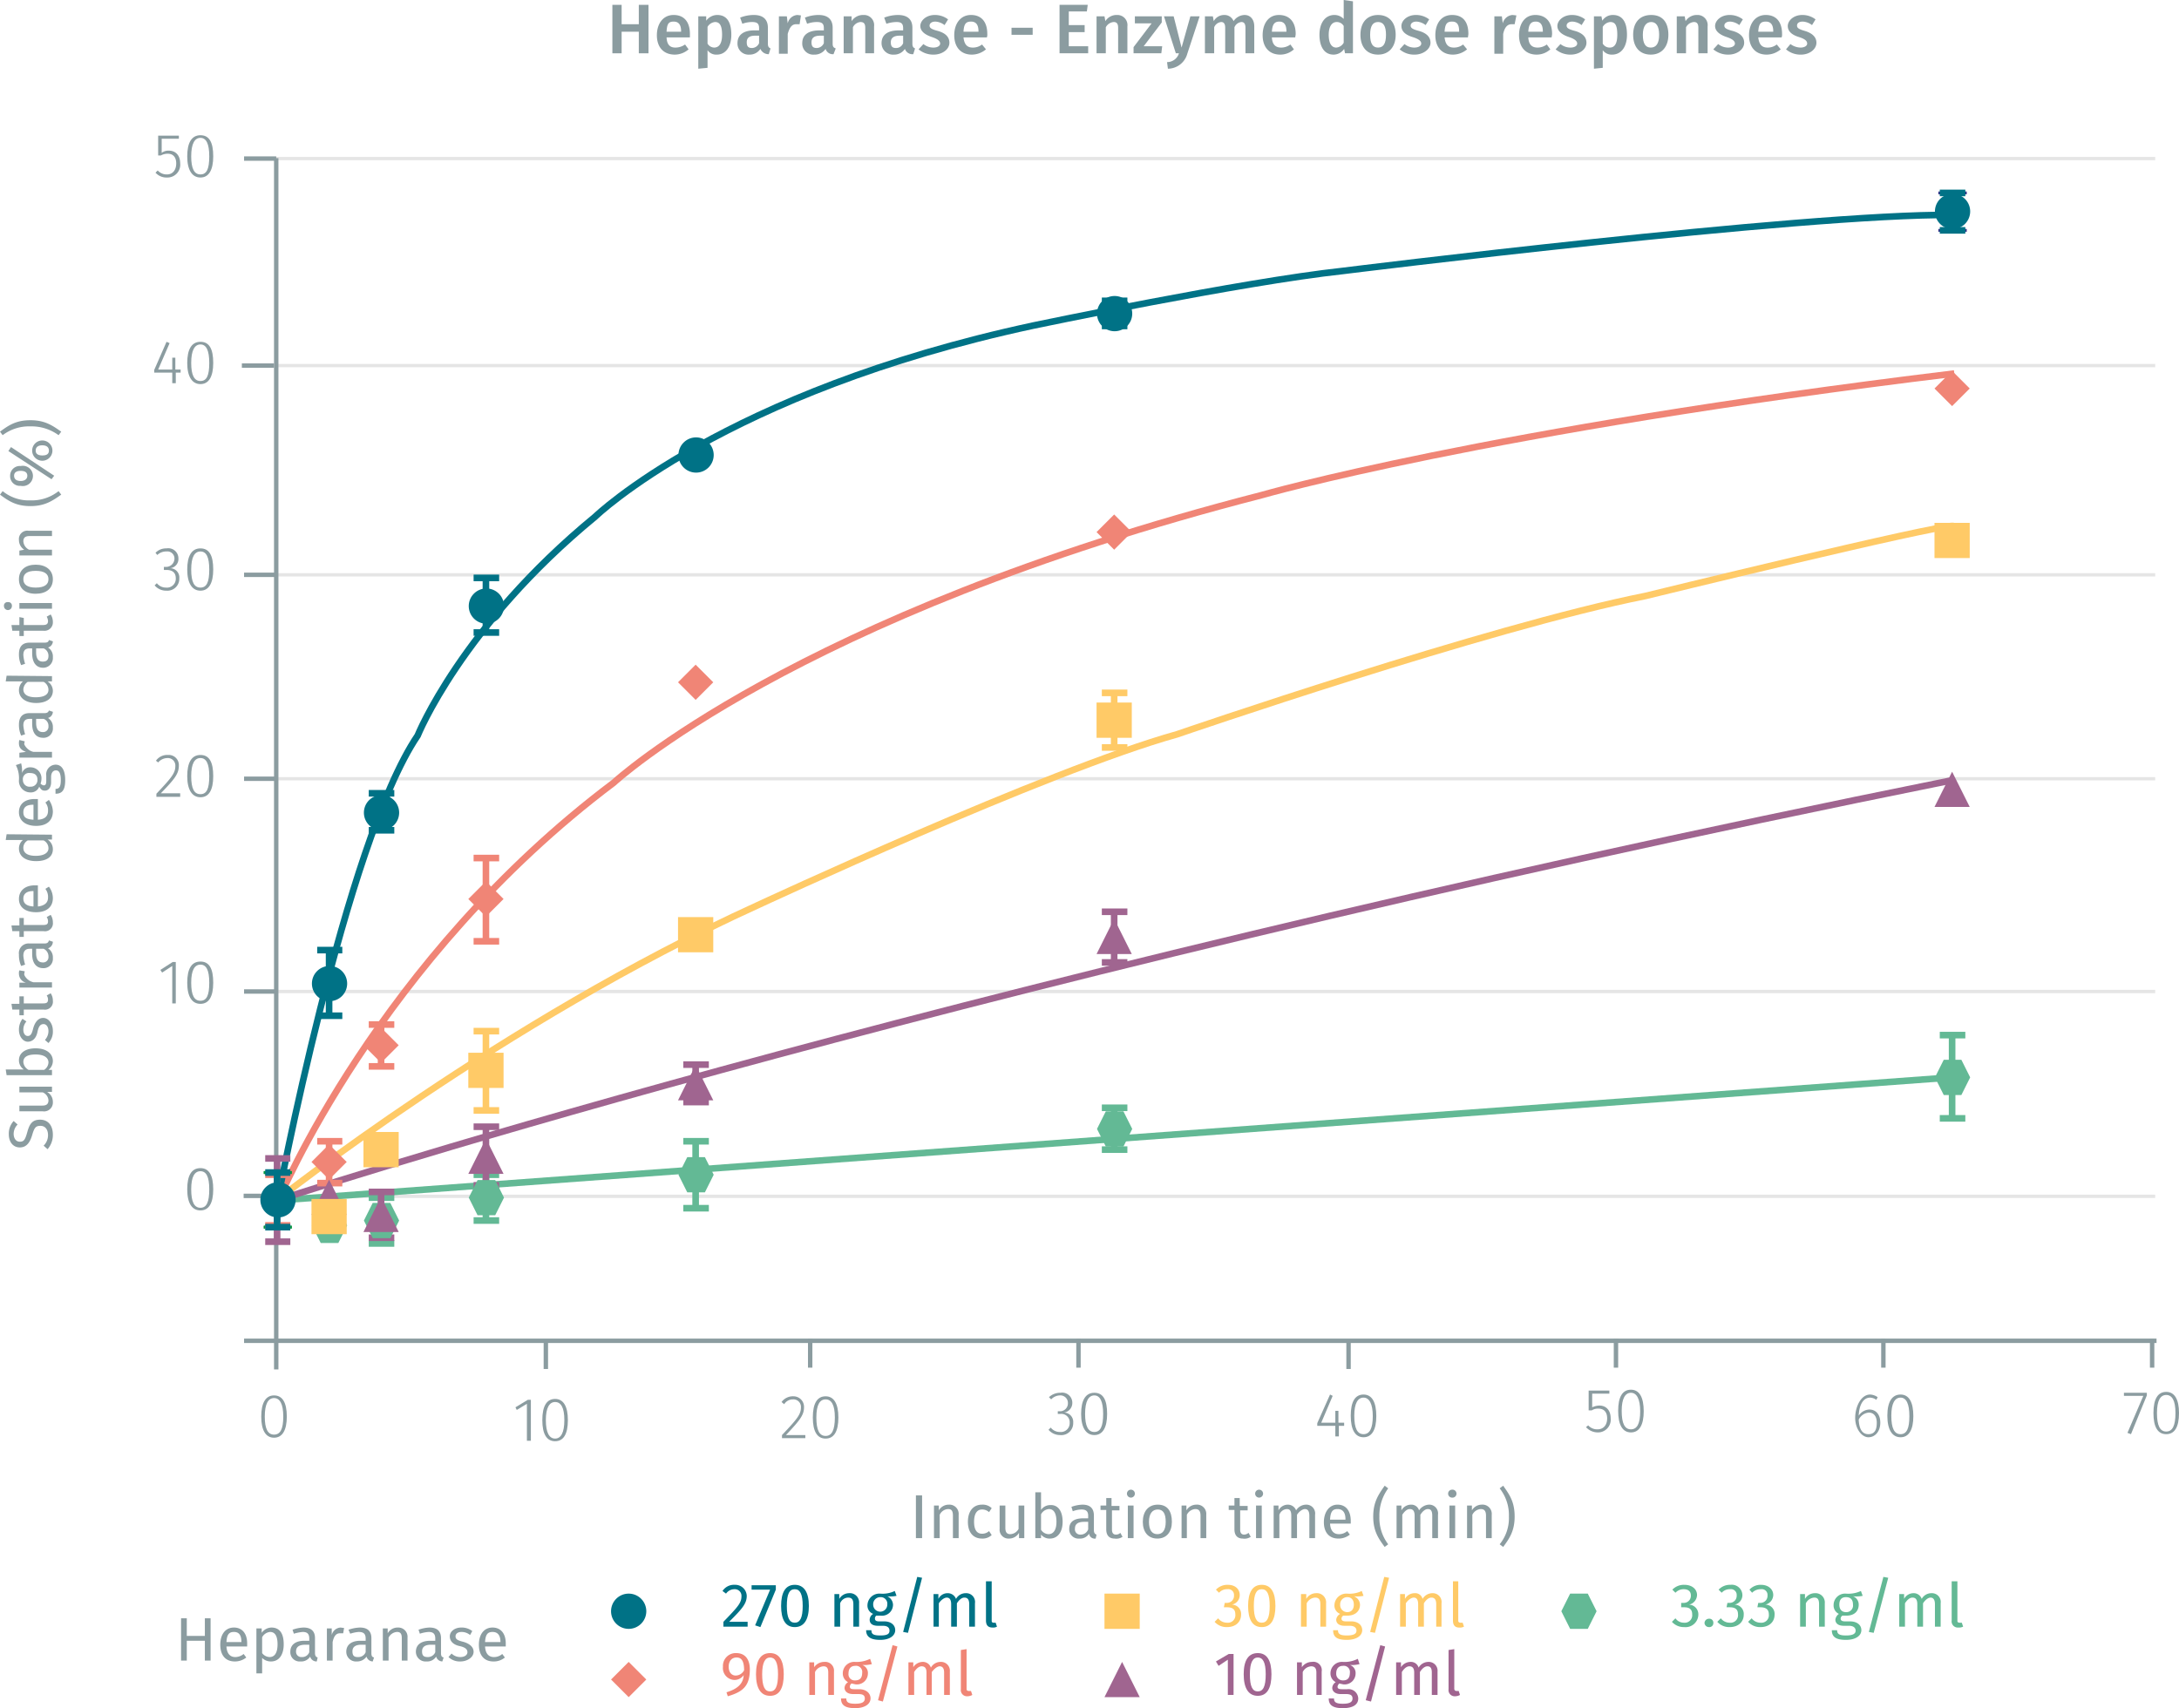 <svg xmlns="http://www.w3.org/2000/svg" xmlns:xlink="http://www.w3.org/1999/xlink" viewBox="0 0 494.6 387.8"><defs><symbol id="_2-yellow-square" data-name="2-yellow-square" viewBox="0 0 8 8"><polyline points="0 0 0 8 8 8 8 0 0 0" fill="#ffca67"/></symbol><symbol id="_3-purple-arrow-up" data-name="3-purple-arrow-up" viewBox="0 0 8 8"><polyline points="4 0 8 8 0 8" fill="#a06590"/></symbol><symbol id="_6-green-hexagon" data-name="6-green-hexagon" viewBox="0 0 8 8"><polygon points="6 0 2 0 0 4 2 8 6 8 8 4 6 0" fill="#63b995"/></symbol><symbol id="_1-deep-blue-circle" data-name="1-deep-blue-circle" viewBox="0 0 8 8"><path d="M8,4A4,4,0,1,1,4,0,4,4,0,0,1,8,4" fill="#007286"/></symbol><symbol id="_5-red-diamond" data-name="5-red-diamond" viewBox="0 0 8 8"><polyline points="4 0 8 4 4 8 0 4" fill="#f08576"/></symbol></defs><title>assay-validation_biotin-heparan-sulfate-eu-cryptate-1</title><line x1="62.2" y1="225.1" x2="489.2" y2="225.1" fill="none" stroke="#e5e5e5" stroke-miterlimit="10" stroke-width="0.75"/><line x1="62.2" y1="130.5" x2="489.2" y2="130.5" fill="none" stroke="#e5e5e5" stroke-miterlimit="10" stroke-width="0.75"/><line x1="62.2" y1="83" x2="489.2" y2="83" fill="none" stroke="#e5e5e5" stroke-miterlimit="10" stroke-width="0.75"/><line x1="62.2" y1="176.8" x2="489.2" y2="176.8" fill="none" stroke="#e5e5e5" stroke-miterlimit="10" stroke-width="0.75"/><line x1="62.2" y1="271.6" x2="489.2" y2="271.6" fill="none" stroke="#e5e5e5" stroke-miterlimit="10" stroke-width="0.75"/><line x1="62.2" y1="36" x2="489.2" y2="36" fill="none" stroke="#e5e5e5" stroke-miterlimit="10" stroke-width="0.75"/><line x1="62.5" y1="271.5" x2="55.3" y2="271.5" fill="none" stroke="#8b9ca0" stroke-miterlimit="10"/><line x1="62.7" y1="304.4" x2="489.5" y2="304.4" fill="none" stroke="#8b9ca0" stroke-miterlimit="10"/><line x1="62.7" y1="304.4" x2="62.7" y2="310.9" fill="none" stroke="#8b9ca0" stroke-miterlimit="10"/><line x1="62.7" y1="304.4" x2="62.7" y2="35.9" fill="none" stroke="#8b9ca0" stroke-miterlimit="10"/><line x1="62.7" y1="304.4" x2="55.4" y2="304.4" fill="none" stroke="#8b9ca0" stroke-miterlimit="10"/><line x1="62.7" y1="225.1" x2="55.4" y2="225.1" fill="none" stroke="#8b9ca0" stroke-miterlimit="10"/><line x1="62.7" y1="130.5" x2="55.4" y2="130.5" fill="none" stroke="#8b9ca0" stroke-miterlimit="10"/><line x1="62.7" y1="36" x2="55.4" y2="36" fill="none" stroke="#8b9ca0" stroke-miterlimit="10"/><line x1="62" y1="272.6" x2="443" y2="244.6" fill="none" stroke="#63b995" stroke-miterlimit="10" stroke-width="1.5"/><path d="M61.4,274.4s145.3-48.2,381.9-95.9" transform="translate(0 -1.4)" fill="none" stroke="#a06590" stroke-miterlimit="10" stroke-width="1.5"/><path d="M62.8,273.9s51.4-40.7,109-66.9c0,0,65.7-30.6,95.4-38.9,0,0,70.6-24.3,106.3-31.4,0,0,66.2-16.2,69.9-15.9" transform="translate(0 -1.4)" fill="none" stroke="#ffca67" stroke-miterlimit="10" stroke-width="1.5"/><path d="M63.2,273.9s22.6-54.6,76.1-94.8c0,0,40.9-38,147.1-65.3,0,0,50.8-14.7,157.2-27.6" transform="translate(0 -1.4)" fill="none" stroke="#f08576" stroke-miterlimit="10" stroke-width="1.5"/><path d="M62.9,274.5s15.4-81.7,31.9-106.1c0,0,10-24.8,40.3-49.7,0,0,29.2-28.3,99.5-43.4,0,0,47.2-9.9,70.3-12.4,0,0,104.3-13,138.3-12.7" transform="translate(0 -1.4)" fill="none" stroke="#007286" stroke-miterlimit="10" stroke-width="1.5"/><line x1="60.2" y1="266.7" x2="65.9" y2="266.7" fill="none" stroke="#f08576" stroke-miterlimit="10" stroke-width="1.5"/><line x1="62.9" y1="266.7" x2="62.9" y2="278.2" fill="none" stroke="#942681" stroke-linecap="square" stroke-miterlimit="10" stroke-width="0.64"/><line x1="74.7" y1="278.2" x2="74.7" y2="278.2" fill="none" stroke="#942681" stroke-linecap="square" stroke-miterlimit="10" stroke-width="0.64"/><line x1="83.7" y1="271.9" x2="89.5" y2="271.9" fill="none" stroke="#63b995" stroke-miterlimit="10" stroke-width="1.5"/><line x1="86.5" y1="271.9" x2="86.5" y2="282.3" fill="none" stroke="#63b995" stroke-miterlimit="10" stroke-width="1.5"/><line x1="83.7" y1="282.3" x2="89.5" y2="282.3" fill="none" stroke="#63b995" stroke-miterlimit="10" stroke-width="1.5"/><line x1="107.5" y1="266.7" x2="113.3" y2="266.7" fill="none" stroke="#63b995" stroke-miterlimit="10" stroke-width="1.5"/><line x1="110.3" y1="266.7" x2="110.3" y2="277.1" fill="none" stroke="#63b995" stroke-miterlimit="10" stroke-width="1.5"/><line x1="107.5" y1="277.1" x2="113.3" y2="277.1" fill="none" stroke="#63b995" stroke-miterlimit="10" stroke-width="1.5"/><line x1="155.1" y1="259.1" x2="160.9" y2="259.1" fill="none" stroke="#63b995" stroke-miterlimit="10" stroke-width="1.5"/><line x1="157.9" y1="259.1" x2="157.9" y2="274.3" fill="none" stroke="#63b995" stroke-miterlimit="10" stroke-width="1.5"/><line x1="155.1" y1="274.3" x2="160.9" y2="274.3" fill="none" stroke="#63b995" stroke-miterlimit="10" stroke-width="1.5"/><line x1="250.1" y1="251.5" x2="255.9" y2="251.5" fill="none" stroke="#63b995" stroke-miterlimit="10" stroke-width="1.5"/><line x1="252.9" y1="251.5" x2="252.9" y2="261" fill="none" stroke="#63b995" stroke-miterlimit="10" stroke-width="1.5"/><line x1="250.1" y1="261" x2="255.9" y2="261" fill="none" stroke="#63b995" stroke-miterlimit="10" stroke-width="1.5"/><line x1="440.3" y1="235" x2="446.1" y2="235" fill="none" stroke="#63b995" stroke-miterlimit="10" stroke-width="1.5"/><line x1="443.1" y1="235" x2="443.1" y2="253.9" fill="none" stroke="#63b995" stroke-miterlimit="10" stroke-width="1.5"/><line x1="440.3" y1="253.9" x2="446.1" y2="253.9" fill="none" stroke="#63b995" stroke-miterlimit="10" stroke-width="1.5"/><path d="M60.2,273.8a2.9,2.9,0,1,1,2.9,2.7,2.8,2.8,0,0,1-2.9-2.7Z" transform="translate(0 -1.4)" fill="#942681"/><line x1="60.2" y1="263" x2="65.9" y2="263" fill="none" stroke="#a06590" stroke-miterlimit="10" stroke-width="1.5"/><line x1="62.9" y1="263" x2="62.9" y2="281.9" fill="none" stroke="#a06590" stroke-miterlimit="10" stroke-width="1.5"/><line x1="60.2" y1="281.9" x2="65.9" y2="281.9" fill="none" stroke="#a06590" stroke-miterlimit="10" stroke-width="1.5"/><line x1="72" y1="275.1" x2="77.7" y2="275.1" fill="none" stroke="#a06590" stroke-miterlimit="10" stroke-width="1.5"/><line x1="83.7" y1="270.6" x2="89.5" y2="270.6" fill="none" stroke="#a06590" stroke-miterlimit="10" stroke-width="1.5"/><line x1="86.5" y1="270.6" x2="86.5" y2="281" fill="none" stroke="#a06590" stroke-miterlimit="10" stroke-width="1.5"/><line x1="83.7" y1="281" x2="89.5" y2="281" fill="none" stroke="#a06590" stroke-miterlimit="10" stroke-width="1.5"/><line x1="107.5" y1="255.8" x2="113.3" y2="255.8" fill="none" stroke="#a06590" stroke-miterlimit="10" stroke-width="1.5"/><line x1="110.3" y1="255.8" x2="110.3" y2="269.1" fill="none" stroke="#a06590" stroke-miterlimit="10" stroke-width="1.5"/><line x1="107.5" y1="269.1" x2="113.3" y2="269.1" fill="none" stroke="#a06590" stroke-miterlimit="10" stroke-width="1.5"/><line x1="155.1" y1="241.7" x2="160.9" y2="241.7" fill="none" stroke="#a06590" stroke-miterlimit="10" stroke-width="1.5"/><line x1="157.9" y1="241.7" x2="157.9" y2="250.2" fill="none" stroke="#a06590" stroke-miterlimit="10" stroke-width="1.5"/><line x1="155.1" y1="250.2" x2="160.9" y2="250.2" fill="none" stroke="#a06590" stroke-miterlimit="10" stroke-width="1.5"/><line x1="250.1" y1="207" x2="255.9" y2="207" fill="none" stroke="#a06590" stroke-miterlimit="10" stroke-width="1.5"/><line x1="252.9" y1="207" x2="252.9" y2="218.5" fill="none" stroke="#a06590" stroke-miterlimit="10" stroke-width="1.5"/><line x1="250.1" y1="218.5" x2="255.9" y2="218.5" fill="none" stroke="#a06590" stroke-miterlimit="10" stroke-width="1.5"/><line x1="443.1" y1="179.2" x2="443.1" y2="179.2" fill="none" stroke="#1d1d1b" stroke-linecap="square" stroke-miterlimit="10" stroke-width="0.64"/><polygon points="62.9 269.7 65.7 272.3 62.9 274.9 60.2 272.3 62.9 269.7" fill="#1d1d1b"/><line x1="60.2" y1="266.2" x2="65.9" y2="266.2" fill="none" stroke="#00993e" stroke-linecap="square" stroke-miterlimit="10" stroke-width="0.64"/><line x1="65.9" y1="266.2" x2="60.2" y2="266.2" fill="none" stroke="#00993e" stroke-linecap="square" stroke-miterlimit="10" stroke-width="0.64"/><line x1="62.9" y1="266.2" x2="62.9" y2="278.6" fill="none" stroke="#00993e" stroke-linecap="square" stroke-miterlimit="10" stroke-width="0.64"/><line x1="60.2" y1="278.6" x2="65.9" y2="278.6" fill="none" stroke="#00993e" stroke-linecap="square" stroke-miterlimit="10" stroke-width="0.64"/><line x1="65.9" y1="278.6" x2="60.2" y2="278.6" fill="none" stroke="#00993e" stroke-linecap="square" stroke-miterlimit="10" stroke-width="0.64"/><line x1="74.7" y1="276.2" x2="74.7" y2="276.2" fill="none" stroke="#00993e" stroke-linecap="square" stroke-miterlimit="10" stroke-width="0.64"/><line x1="86.5" y1="261" x2="86.5" y2="261" fill="none" stroke="#00993e" stroke-linecap="square" stroke-miterlimit="10" stroke-width="0.64"/><line x1="107.5" y1="234.1" x2="113.3" y2="234.1" fill="none" stroke="#ffca67" stroke-miterlimit="10" stroke-width="1.5"/><line x1="110.3" y1="234.1" x2="110.3" y2="252.1" fill="none" stroke="#ffca67" stroke-miterlimit="10" stroke-width="1.5"/><line x1="107.5" y1="252.1" x2="113.3" y2="252.1" fill="none" stroke="#ffca67" stroke-miterlimit="10" stroke-width="1.5"/><line x1="155.1" y1="209.4" x2="160.9" y2="209.4" fill="none" stroke="#ffca67" stroke-miterlimit="10" stroke-width="1.5"/><line x1="157.9" y1="209.4" x2="157.9" y2="215" fill="none" stroke="#ffca67" stroke-miterlimit="10" stroke-width="1.5"/><line x1="155.1" y1="215" x2="160.9" y2="215" fill="none" stroke="#ffca67" stroke-miterlimit="10" stroke-width="1.5"/><line x1="250.1" y1="157.3" x2="255.9" y2="157.3" fill="none" stroke="#ffca67" stroke-miterlimit="10" stroke-width="1.5"/><line x1="252.9" y1="157.3" x2="252.9" y2="169.7" fill="none" stroke="#ffca67" stroke-miterlimit="10" stroke-width="1.5"/><line x1="250.1" y1="169.7" x2="255.9" y2="169.7" fill="none" stroke="#ffca67" stroke-miterlimit="10" stroke-width="1.5"/><line x1="443.1" y1="122.8" x2="443.1" y2="122.8" fill="none" stroke="#00993e" stroke-linecap="square" stroke-miterlimit="10" stroke-width="0.64"/><polygon points="60.2 269.7 65.7 269.7 62.9 274.9 60.2 269.7" fill="#00993e"/><line x1="62.9" y1="266.7" x2="62.9" y2="278.2" fill="none" stroke="#e51882" stroke-linecap="square" stroke-miterlimit="10" stroke-width="0.64"/><line x1="60.2" y1="278.2" x2="65.9" y2="278.2" fill="none" stroke="#f08576" stroke-miterlimit="10" stroke-width="1.5"/><line x1="72" y1="259.1" x2="77.7" y2="259.1" fill="none" stroke="#f08576" stroke-miterlimit="10" stroke-width="1.5"/><line x1="74.7" y1="259.1" x2="74.7" y2="268.6" fill="none" stroke="#f08576" stroke-miterlimit="10" stroke-width="1.5"/><line x1="72" y1="268.6" x2="77.7" y2="268.6" fill="none" stroke="#f08576" stroke-miterlimit="10" stroke-width="1.5"/><line x1="83.7" y1="232.6" x2="89.5" y2="232.6" fill="none" stroke="#f08576" stroke-miterlimit="10" stroke-width="1.5"/><line x1="86.5" y1="232.6" x2="86.5" y2="242.1" fill="none" stroke="#f08576" stroke-miterlimit="10" stroke-width="1.5"/><line x1="83.7" y1="242.1" x2="89.5" y2="242.1" fill="none" stroke="#f08576" stroke-miterlimit="10" stroke-width="1.5"/><line x1="107.5" y1="194.8" x2="113.3" y2="194.8" fill="none" stroke="#f08576" stroke-miterlimit="10" stroke-width="1.5"/><line x1="110.3" y1="194.8" x2="110.3" y2="213.7" fill="none" stroke="#f08576" stroke-miterlimit="10" stroke-width="1.5"/><line x1="107.5" y1="213.7" x2="113.3" y2="213.7" fill="none" stroke="#f08576" stroke-miterlimit="10" stroke-width="1.5"/><line x1="157.9" y1="154.9" x2="157.9" y2="154.9" fill="none" stroke="#e51882" stroke-linecap="square" stroke-miterlimit="10" stroke-width="0.64"/><line x1="252.9" y1="120.8" x2="252.9" y2="120.8" fill="none" stroke="#e51882" stroke-linecap="square" stroke-miterlimit="10" stroke-width="0.64"/><line x1="443.1" y1="88.3" x2="443.1" y2="88.3" fill="none" stroke="#e51882" stroke-linecap="square" stroke-miterlimit="10" stroke-width="0.64"/><polygon points="62.9 269.7 65.7 274.9 60.2 274.9 62.9 269.7" fill="#e51882"/><line x1="60.2" y1="266.2" x2="65.9" y2="266.2" fill="none" stroke="#007286" stroke-miterlimit="10" stroke-width="1.5"/><line x1="62.9" y1="266.2" x2="62.9" y2="278.6" fill="none" stroke="#007286" stroke-miterlimit="10" stroke-width="1.5"/><line x1="60.2" y1="278.6" x2="65.9" y2="278.6" fill="none" stroke="#007286" stroke-miterlimit="10" stroke-width="1.5"/><line x1="72" y1="215.7" x2="77.7" y2="215.7" fill="none" stroke="#007286" stroke-miterlimit="10" stroke-width="1.5"/><line x1="74.7" y1="215.7" x2="74.7" y2="230.6" fill="none" stroke="#007286" stroke-miterlimit="10" stroke-width="1.5"/><line x1="72" y1="230.6" x2="77.7" y2="230.6" fill="none" stroke="#007286" stroke-miterlimit="10" stroke-width="1.5"/><line x1="83.7" y1="180.1" x2="89.5" y2="180.1" fill="none" stroke="#007286" stroke-miterlimit="10" stroke-width="1.5"/><line x1="86.5" y1="180.1" x2="86.5" y2="188.5" fill="none" stroke="#007286" stroke-miterlimit="10" stroke-width="1.5"/><line x1="83.7" y1="188.5" x2="89.5" y2="188.5" fill="none" stroke="#007286" stroke-miterlimit="10" stroke-width="1.5"/><line x1="107.5" y1="131.2" x2="113.3" y2="131.2" fill="none" stroke="#007286" stroke-miterlimit="10" stroke-width="1.5"/><line x1="110.3" y1="131.2" x2="110.3" y2="143.6" fill="none" stroke="#007286" stroke-miterlimit="10" stroke-width="1.5"/><line x1="107.5" y1="143.6" x2="113.3" y2="143.6" fill="none" stroke="#007286" stroke-miterlimit="10" stroke-width="1.5"/><line x1="157.9" y1="103.3" x2="157.9" y2="103.3" fill="none" stroke="#373088" stroke-linecap="square" stroke-miterlimit="10" stroke-width="0.64"/><line x1="250.1" y1="68.3" x2="255.9" y2="68.3" fill="none" stroke="#007286" stroke-miterlimit="10" stroke-width="1.5"/><line x1="250.1" y1="74" x2="255.9" y2="74" fill="none" stroke="#007286" stroke-miterlimit="10" stroke-width="1.5"/><line x1="440.3" y1="43.8" x2="446.1" y2="43.8" fill="none" stroke="#373088" stroke-linecap="square" stroke-miterlimit="10" stroke-width="0.64"/><line x1="446.1" y1="43.8" x2="440.3" y2="43.8" fill="none" stroke="#007286" stroke-miterlimit="10" stroke-width="1.5"/><line x1="443.1" y1="43.8" x2="443.1" y2="52.3" fill="none" stroke="#007286" stroke-miterlimit="10" stroke-width="1.5"/><line x1="440.3" y1="52.3" x2="446.1" y2="52.3" fill="none" stroke="#373088" stroke-linecap="square" stroke-miterlimit="10" stroke-width="0.64"/><line x1="446.1" y1="52.3" x2="440.3" y2="52.3" fill="none" stroke="#007286" stroke-miterlimit="10" stroke-width="1.5"/><g style="isolation:isolate"><path d="M3.1,255.9l.9.8a3,3,0,0,0-.9,2.1c0,1,.5,1.8,1.4,1.8s1.2-.4,1.7-2.2,1.1-2.8,2.9-2.8S12,256.9,12,259a4.9,4.9,0,0,1-1.2,3.3l-.9-.8a3.3,3.3,0,0,0,1-2.4c0-1.2-.6-2.1-1.7-2.1s-1.4.4-1.9,2.1-1.3,2.8-2.8,2.8-2.5-1.2-2.5-3A4.2,4.2,0,0,1,3.1,255.9Z" transform="translate(0 -1.4)" fill="#8b9ca0"/><path d="M11.8,249.3H10.7a2.6,2.6,0,0,1,1.3,2.3,2,2,0,0,1-2.3,2.1H4.4v-1.3H9.6c1,0,1.4-.4,1.4-1.2a2.1,2.1,0,0,0-1.3-1.8H4.4v-1.3h7.4Z" transform="translate(0 -1.4)" fill="#8b9ca0"/><path d="M8.1,239.4c2.3,0,3.9,1.1,3.9,2.9a2.6,2.6,0,0,1-1,2h.8v1.2H1.5l-.2-1.3H5.4a2.5,2.5,0,0,1-1.1-2.1C4.3,240.5,5.7,239.4,8.1,239.4Zm0,1.4c-2.1,0-2.8.7-2.8,1.7a2.2,2.2,0,0,0,1.2,1.8H10a2.1,2.1,0,0,0,1-1.7C11,241.6,10.1,240.8,8.1,240.8Z" transform="translate(0 -1.4)" fill="#8b9ca0"/><path d="M5.1,232.7l.9.6a2.8,2.8,0,0,0-.7,1.9c0,.8.4,1.4,1,1.4s.9-.4,1.2-1.6,1-2.5,2.3-2.5,2.2,1.4,2.2,2.9a3.8,3.8,0,0,1-1,2.8l-.8-.7a3,3,0,0,0,.8-2c0-1-.5-1.6-1.1-1.6s-1.1.3-1.4,1.8-1.2,2.2-2.2,2.2-2-1.1-2-2.7A4.1,4.1,0,0,1,5.1,232.7Z" transform="translate(0 -1.4)" fill="#8b9ca0"/><path d="M12,228.6a1.8,1.8,0,0,1-2.1,2H5.4v1.3h-1v-1.3H2.8l-.2-1.3H4.4v-1.7h1v1.6H9.8c.8,0,1.1-.2,1.1-.9a1.6,1.6,0,0,0-.3-.9l.9-.5A3,3,0,0,1,12,228.6Z" transform="translate(0 -1.4)" fill="#8b9ca0"/><path d="M4.4,221.7l1.2.2c0,.3-.1.4-.1.7s.7,1.5,2.1,1.8h4.2v1.2H4.4v-1.1H5.9a2.1,2.1,0,0,1-1.6-2A1.7,1.7,0,0,1,4.4,221.7Z" transform="translate(0 -1.4)" fill="#8b9ca0"/><path d="M11.1,214.9l.9.3a1.6,1.6,0,0,1-1.1,1.5,2.4,2.4,0,0,1,1.1,2.2,2.1,2.1,0,0,1-2.2,2.3c-1.6,0-2.5-1.2-2.5-3.2v-1.2H6.8c-1.1,0-1.5.6-1.5,1.6a10,10,0,0,0,.4,2l-.9.3a6,6,0,0,1-.5-2.6,2.2,2.2,0,0,1,2.4-2.5h3.4C10.8,215.6,11,215.3,11.1,214.9Zm-1.2,1.9H8.2v1q0,2.1,1.5,2.1a1.2,1.2,0,0,0,1.3-1.3A1.9,1.9,0,0,0,9.9,216.8Z" transform="translate(0 -1.4)" fill="#8b9ca0"/><path d="M12,210.8a1.8,1.8,0,0,1-2.1,2H5.4v1.3h-1v-1.3H2.8l-.2-1.3H4.4v-1.7h1v1.6H9.8c.8,0,1.1-.2,1.1-.8a1.7,1.7,0,0,0-.3-1l.9-.5A3,3,0,0,1,12,210.8Z" transform="translate(0 -1.4)" fill="#8b9ca0"/><path d="M8.6,202.4v4.8c1.7-.2,2.3-1,2.3-2a3,3,0,0,0-.6-2l.8-.5a4.3,4.3,0,0,1,.9,2.6c0,2-1.4,3.2-3.8,3.2s-3.9-1.1-3.9-3,1.4-3.1,3.6-3.1Zm-1.1,1.3c-1.4,0-2.2.6-2.2,1.7s.7,1.7,2.3,1.8v-3.5Z" transform="translate(0 -1.4)" fill="#8b9ca0"/><path d="M11.8,190.9V192h-1a2.6,2.6,0,0,1,1.2,2.2c0,1.8-1.5,2.7-3.8,2.7s-3.9-1-3.9-2.9a2.5,2.5,0,0,1,.9-1.9H1.3l.2-1.3Zm-1.9,1.3H6.3a1.9,1.9,0,0,0-1,1.7c0,1.1.9,1.8,2.8,1.8S11,195,11,194A2,2,0,0,0,9.9,192.2Z" transform="translate(0 -1.4)" fill="#8b9ca0"/><path d="M8.6,182.8v4.7c1.7-.1,2.3-.9,2.3-2a2.7,2.7,0,0,0-.6-1.9l.8-.6a4.8,4.8,0,0,1,.9,2.6c0,2.1-1.4,3.3-3.8,3.3s-3.9-1.2-3.9-3.1,1.4-3,3.6-3Zm-1.1,1.3c-1.4,0-2.2.5-2.2,1.7s.7,1.6,2.3,1.7v-3.4Z" transform="translate(0 -1.4)" fill="#8b9ca0"/><path d="M5,176.9a1.9,1.9,0,0,1,1.9-1.3,2.5,2.5,0,0,1,2.5,2.8,2.9,2.9,0,0,1-.2.9,1.3,1.3,0,0,0,.7.4c.4,0,.6-.2.6-1v-1.2a2.2,2.2,0,0,1,2.1-2.5c1.4,0,2.2,1.2,2.2,3.5s-.7,3.1-2.2,3.1v-1.1c.8,0,1.2-.4,1.2-2s-.4-2.2-1.1-2.2-1.1.6-1.1,1.5V179c0,1.3-.7,1.9-1.4,1.9s-.9-.3-1.3-.9a2,2,0,0,1-2,1.3,2.6,2.6,0,0,1-2.6-2.8,6.4,6.4,0,0,0-.7-3.4l1.2-.4A7.2,7.2,0,0,1,5,176.9ZM6.9,180a1.5,1.5,0,0,0,1.6-1.6c0-1-.6-1.5-1.7-1.5a1.4,1.4,0,0,0-1.6,1.6A1.5,1.5,0,0,0,6.9,180Z" transform="translate(0 -1.4)" fill="#8b9ca0"/><path d="M4.4,169.4l1.2.3c0,.2-.1.4-.1.6s.7,1.5,2.1,1.8h4.2v1.3H4.4v-1.1l1.5-.2c-1.1-.4-1.6-1-1.6-1.9A2.2,2.2,0,0,1,4.4,169.4Z" transform="translate(0 -1.4)" fill="#8b9ca0"/><path d="M11.1,162.7l.9.3a1.5,1.5,0,0,1-1.1,1.4,2.4,2.4,0,0,1,1.1,2.2,2.1,2.1,0,0,1-2.2,2.3c-1.6,0-2.5-1.1-2.5-3.2v-1.1H6.8c-1.1,0-1.5.5-1.5,1.5a8.8,8.8,0,0,0,.4,2l-.9.3a5.9,5.9,0,0,1-.5-2.5c0-1.8.9-2.6,2.4-2.6h3.4C10.8,163.3,11,163,11.1,162.7Zm-1.2,1.9H8.2v.9q0,2.1,1.5,2.1a1.2,1.2,0,0,0,1.3-1.3A1.7,1.7,0,0,0,9.9,164.6Z" transform="translate(0 -1.4)" fill="#8b9ca0"/><path d="M11.8,154.9v1.2h-1a2.6,2.6,0,0,1,1.2,2.1c0,1.8-1.5,2.8-3.8,2.8s-3.9-1.1-3.9-2.9a2.7,2.7,0,0,1,.9-2H1.3l.2-1.3Zm-1.9,1.3H6.3a2.2,2.2,0,0,0-1,1.7c0,1.1.9,1.8,2.8,1.8s2.9-.6,2.9-1.7A2.1,2.1,0,0,0,9.9,156.2Z" transform="translate(0 -1.4)" fill="#8b9ca0"/><path d="M11.1,146.7l.9.3a1.5,1.5,0,0,1-1.1,1.4,2.4,2.4,0,0,1,1.1,2.2A2.2,2.2,0,0,1,9.8,153c-1.6,0-2.5-1.2-2.5-3.3v-1.1H6.8c-1.1,0-1.5.5-1.5,1.5a7.9,7.9,0,0,0,.4,2l-.9.3a5.9,5.9,0,0,1-.5-2.5c0-1.8.9-2.6,2.4-2.6h3.4C10.8,147.3,11,147.1,11.1,146.7Zm-1.2,1.9H8.2v.9q0,2.1,1.5,2.1c.9,0,1.3-.4,1.3-1.3A1.8,1.8,0,0,0,9.9,148.6Z" transform="translate(0 -1.4)" fill="#8b9ca0"/><path d="M12,142.6a1.9,1.9,0,0,1-2.1,2H5.4v1.2h-1v-1.2H2.8l-.2-1.3H4.4v-1.8l1,.2v1.6H9.8c.8,0,1.1-.3,1.1-.9a2.2,2.2,0,0,0-.3-1l.9-.5A3.1,3.1,0,0,1,12,142.6Z" transform="translate(0 -1.4)" fill="#8b9ca0"/><path d="M1.8,138.1a.8.8,0,0,1,.9.9.9.9,0,0,1-1.8,0A.8.8,0,0,1,1.8,138.1Zm10,1.5H4.4v-1.3h7.4Z" transform="translate(0 -1.4)" fill="#8b9ca0"/><path d="M8.1,129.6c2.3,0,3.9,1.2,3.9,3.3s-1.5,3.3-3.9,3.3-3.8-1.2-3.8-3.3S5.8,129.6,8.1,129.6Zm0,5.2c2,0,2.9-.7,2.9-1.9s-.9-1.9-2.9-1.9-2.8.7-2.8,1.9S6.2,134.8,8.1,134.8Z" transform="translate(0 -1.4)" fill="#8b9ca0"/><path d="M6.5,121.9h5.3v1.2H6.7c-1.1,0-1.4.5-1.4,1.2a2.3,2.3,0,0,0,1.3,1.9h5.2v1.3H4.4v-1.1l1.1-.2A2.6,2.6,0,0,1,4.3,124,1.9,1.9,0,0,1,6.5,121.9Z" transform="translate(0 -1.4)" fill="#8b9ca0"/><path d="M6.9,115a9.8,9.8,0,0,0,6.4-2.1l.6.8c-2,1.4-3.7,2.6-7,2.6s-5-1.2-6.9-2.6l.6-.8A9.4,9.4,0,0,0,6.9,115Z" transform="translate(0 -1.4)" fill="#8b9ca0"/><path d="M12.3,109.4l-.6.8-9.8-6.4.6-.9Zm-7.6-2.2a2.3,2.3,0,1,1,0,4.5,2.2,2.2,0,0,1-2.4-2.3A2.2,2.2,0,0,1,4.7,107.2Zm0,3.4c.7,0,1.5-.3,1.5-1.2s-.8-1.1-1.5-1.1-1.5.2-1.5,1.1S3.9,110.6,4.7,110.6Zm4.9-9.2a2.3,2.3,0,1,1,0,4.6,2.3,2.3,0,1,1,0-4.6Zm0,3.4c.8,0,1.5-.2,1.5-1.1s-.7-1.2-1.5-1.2-1.5.3-1.5,1.2S8.9,104.8,9.6,104.8Z" transform="translate(0 -1.4)" fill="#8b9ca0"/><path d="M6.9,96.8c3.3,0,5,1.2,7,2.6l-.6.8a10.4,10.4,0,0,0-6.4-2,9.9,9.9,0,0,0-6.3,2L0,99.4C1.9,98,3.6,96.8,6.9,96.8Z" transform="translate(0 -1.4)" fill="#8b9ca0"/></g><g style="isolation:isolate"><path d="M207.9,350.6v-9.7h1.4v9.7Z" transform="translate(0 -1.4)" fill="#8b9ca0"/><path d="M217.6,345.3v5.3h-1.3v-5.1c0-1.2-.4-1.5-1.1-1.5a2.2,2.2,0,0,0-1.9,1.3v5.3H212v-7.4h1.1v1.1a2.6,2.6,0,0,1,2.3-1.3A2.1,2.1,0,0,1,217.6,345.3Z" transform="translate(0 -1.4)" fill="#8b9ca0"/><path d="M225.1,343.8l-.6.9a2.3,2.3,0,0,0-1.6-.6c-1.1,0-1.8.9-1.8,2.8s.7,2.7,1.8,2.7a2.3,2.3,0,0,0,1.6-.6l.6.9a3,3,0,0,1-2.2.8c-2,0-3.2-1.4-3.2-3.8s1.2-3.9,3.2-3.9A2.9,2.9,0,0,1,225.1,343.8Z" transform="translate(0 -1.4)" fill="#8b9ca0"/><path d="M231.3,350.6v-1.2a2.6,2.6,0,0,1-2.3,1.3,2,2,0,0,1-2.1-2.2v-5.3h1.3v5.1c0,1,.4,1.4,1.1,1.4a2.2,2.2,0,0,0,1.9-1.2v-5.3h1.3v7.4Z" transform="translate(0 -1.4)" fill="#8b9ca0"/><path d="M241.2,346.9c0,2.3-1.1,3.8-2.9,3.8a2.5,2.5,0,0,1-2-.9v.8H235V340.2h1.3v4a2.5,2.5,0,0,1,2.1-1.1C240.1,343,241.2,344.4,241.2,346.9Zm-1.4,0c0-2.1-.7-2.9-1.7-2.9a2.2,2.2,0,0,0-1.8,1.2v3.5a2.1,2.1,0,0,0,1.7,1C239,349.7,239.8,348.9,239.8,346.9Z" transform="translate(0 -1.4)" fill="#8b9ca0"/><path d="M248.9,349.8l-.2.9a1.3,1.3,0,0,1-1.5-1.1,2.4,2.4,0,0,1-2.2,1.1,2.1,2.1,0,0,1-2.3-2.2c0-1.6,1.1-2.4,3.2-2.4H247v-.6c0-1-.5-1.4-1.5-1.4a5.8,5.8,0,0,0-2,.4l-.3-1a7.9,7.9,0,0,1,2.5-.5c1.8,0,2.6.9,2.6,2.5v3.3C248.3,349.5,248.6,349.7,248.9,349.8Zm-1.9-1.2v-1.7h-.9q-2.1,0-2.1,1.5a1.2,1.2,0,0,0,1.3,1.4A1.8,1.8,0,0,0,247,348.6Z" transform="translate(0 -1.4)" fill="#8b9ca0"/><path d="M253,350.7c-1.2,0-1.9-.7-1.9-2.1v-4.4h-1.3v-1h1.3v-1.7h1.2v1.8h1.8v1h-1.7v4.4c0,.7.3,1.1.9,1.1a1.4,1.4,0,0,0,1-.4l.5.9A2.5,2.5,0,0,1,253,350.7Z" transform="translate(0 -1.4)" fill="#8b9ca0"/><path d="M257.6,340.5a.9.9,0,0,1-.9.9.9.9,0,0,1,0-1.8A.9.9,0,0,1,257.6,340.5ZM256,350.6v-7.4h1.3v7.4Z" transform="translate(0 -1.4)" fill="#8b9ca0"/><path d="M266,346.9c0,2.3-1.2,3.8-3.3,3.8s-3.3-1.5-3.3-3.8,1.2-3.9,3.4-3.9S266,344.5,266,346.9Zm-5.2,0c0,1.9.7,2.8,1.9,2.8s1.9-.9,1.9-2.8-.6-2.8-1.8-2.8S260.8,345,260.8,346.9Z" transform="translate(0 -1.4)" fill="#8b9ca0"/><path d="M273.8,345.3v5.3h-1.3v-5.1c0-1.2-.5-1.5-1.2-1.5a2.3,2.3,0,0,0-1.9,1.3v5.3h-1.2v-7.4h1.1v1.1a2.6,2.6,0,0,1,2.2-1.3A2.1,2.1,0,0,1,273.8,345.3Z" transform="translate(0 -1.4)" fill="#8b9ca0"/><path d="M282.1,350.7c-1.2,0-1.9-.7-1.9-2.1v-4.4h-1.3v-1h1.3v-1.7h1.2v1.8h1.8v1h-1.7v4.4c0,.7.3,1.1.9,1.1a1.6,1.6,0,0,0,1-.4l.5.9A2.5,2.5,0,0,1,282.1,350.7Z" transform="translate(0 -1.4)" fill="#8b9ca0"/><path d="M286.7,340.5a.9.9,0,0,1-.9.9.9.9,0,1,1,0-1.8A.9.9,0,0,1,286.7,340.5Zm-1.6,10.1v-7.4h1.3v7.4Z" transform="translate(0 -1.4)" fill="#8b9ca0"/><path d="M298.5,345.3v5.3h-1.3v-5.1c0-1.2-.5-1.5-1-1.5s-1.3.5-1.8,1.3v5.3h-1.3v-5.1c0-1.2-.4-1.5-1-1.5a1.9,1.9,0,0,0-1.7,1.3v5.3h-1.3v-7.4h1.1v1.1a2.4,2.4,0,0,1,2.1-1.3,2,2,0,0,1,1.9,1.3,2.7,2.7,0,0,1,2.2-1.3A2,2,0,0,1,298.5,345.3Z" transform="translate(0 -1.4)" fill="#8b9ca0"/><path d="M306.6,347.3h-4.7c.1,1.7.9,2.4,2,2.4a2.8,2.8,0,0,0,1.9-.7l.6.8a4.1,4.1,0,0,1-2.6.9c-2.1,0-3.3-1.4-3.3-3.7s1.2-4,3.1-4,3,1.4,3,3.7Zm-1.2-1c0-1.5-.6-2.3-1.8-2.3s-1.6.7-1.7,2.4h3.5Z" transform="translate(0 -1.4)" fill="#8b9ca0"/><path d="M313.1,345.7a9.9,9.9,0,0,0,2,6.3l-.8.6c-1.4-1.9-2.6-3.6-2.6-6.9s1.2-5,2.6-7l.8.6A10.4,10.4,0,0,0,313.1,345.7Z" transform="translate(0 -1.4)" fill="#8b9ca0"/><path d="M326.4,345.3v5.3h-1.3v-5.1c0-1.2-.4-1.5-1-1.5s-1.2.5-1.7,1.3v5.3h-1.3v-5.1c0-1.2-.5-1.5-1.1-1.5s-1.2.5-1.7,1.3v5.3H317v-7.4h1.1v1.1a2.5,2.5,0,0,1,2.2-1.3,1.8,1.8,0,0,1,1.8,1.3,2.9,2.9,0,0,1,2.2-1.3A2,2,0,0,1,326.4,345.3Z" transform="translate(0 -1.4)" fill="#8b9ca0"/><path d="M330.6,340.5a.9.9,0,0,1-1,.9.9.9,0,1,1,0-1.8A.9.9,0,0,1,330.6,340.5ZM329,350.6v-7.4h1.3v7.4Z" transform="translate(0 -1.4)" fill="#8b9ca0"/><path d="M338.6,345.3v5.3h-1.3v-5.1c0-1.2-.5-1.5-1.2-1.5a2.3,2.3,0,0,0-1.9,1.3v5.3H333v-7.4h1.1v1.1a2.6,2.6,0,0,1,2.2-1.3A2.1,2.1,0,0,1,338.6,345.3Z" transform="translate(0 -1.4)" fill="#8b9ca0"/><path d="M343.8,345.7c0,3.3-1.2,5-2.6,6.9l-.8-.6a9.4,9.4,0,0,0,2.1-6.3,9.8,9.8,0,0,0-2.1-6.4l.8-.6C342.6,340.7,343.8,342.3,343.8,345.7Z" transform="translate(0 -1.4)" fill="#8b9ca0"/></g><g style="isolation:isolate"><path d="M42.4,373.9v4.5H41.1v-9.6h1.3v4h4.1v-4h1.3v9.6H46.5v-4.5Z" transform="translate(0 -1.4)" fill="#8b9ca0"/><path d="M56.1,375.2H51.4c.1,1.7.9,2.4,2,2.4a3,3,0,0,0,1.9-.7l.6.8a4.1,4.1,0,0,1-2.6.9c-2.1,0-3.3-1.4-3.3-3.8s1.2-3.9,3.1-3.9,3,1.4,3,3.6Zm-1.3-1c0-1.5-.5-2.3-1.7-2.3s-1.6.7-1.7,2.3Z" transform="translate(0 -1.4)" fill="#8b9ca0"/><path d="M64.4,374.7c0,2.3-1,3.9-2.9,3.9a2.8,2.8,0,0,1-2-.8v3.5H58.2V371.1h1.2v1a2.8,2.8,0,0,1,2.2-1.2C63.6,370.9,64.4,372.4,64.4,374.7Zm-1.4,0c0-1.9-.6-2.8-1.7-2.8a2.3,2.3,0,0,0-1.8,1.2v3.6a2.2,2.2,0,0,0,1.7.9C62.3,377.6,63,376.7,63,374.7Z" transform="translate(0 -1.4)" fill="#8b9ca0"/><path d="M72.1,377.7l-.2.9a1.5,1.5,0,0,1-1.5-1.1,2.4,2.4,0,0,1-2.2,1.1,2.1,2.1,0,0,1-2.3-2.2c0-1.6,1.2-2.5,3.2-2.5h1.1v-.5c0-1.1-.5-1.5-1.5-1.5a10,10,0,0,0-2,.4l-.3-.9a7.9,7.9,0,0,1,2.5-.5c1.8,0,2.6.9,2.6,2.4v3.4C71.5,377.4,71.8,377.6,72.1,377.7Zm-1.9-1.2v-1.7h-.9q-2.1,0-2.1,1.5a1.2,1.2,0,0,0,1.3,1.3A1.7,1.7,0,0,0,70.2,376.5Z" transform="translate(0 -1.4)" fill="#8b9ca0"/><path d="M78.1,371l-.2,1.2h-.7c-.9,0-1.4.6-1.7,2v4.2H74.2v-7.3h1.1v1.5a2.2,2.2,0,0,1,2-1.7Z" transform="translate(0 -1.4)" fill="#8b9ca0"/><path d="M84.9,377.7l-.3.9a1.5,1.5,0,0,1-1.4-1.1,2.6,2.6,0,0,1-2.2,1.1,2.2,2.2,0,0,1-2.4-2.2c0-1.6,1.2-2.5,3.2-2.5H83v-.5c0-1.1-.5-1.5-1.6-1.5a8.1,8.1,0,0,0-1.9.4l-.4-.9a8.5,8.5,0,0,1,2.6-.5c1.8,0,2.6.9,2.6,2.4v3.4C84.3,377.4,84.5,377.6,84.9,377.7ZM83,376.5v-1.7H82c-1.3,0-2,.5-2,1.5s.4,1.3,1.2,1.3A1.8,1.8,0,0,0,83,376.5Z" transform="translate(0 -1.4)" fill="#8b9ca0"/><path d="M92.5,373.2v5.2H91.2v-5.1c0-1.1-.4-1.4-1.1-1.4a2.3,2.3,0,0,0-1.9,1.3v5.2H86.9v-7.3H88v1.1a2.6,2.6,0,0,1,2.3-1.3A2.1,2.1,0,0,1,92.5,373.2Z" transform="translate(0 -1.4)" fill="#8b9ca0"/><path d="M100.7,377.7l-.3.9a1.5,1.5,0,0,1-1.4-1.1,2.4,2.4,0,0,1-2.2,1.1,2.2,2.2,0,0,1-2.4-2.2c0-1.6,1.2-2.5,3.3-2.5h1.1v-.5c0-1.1-.5-1.5-1.5-1.5a7.9,7.9,0,0,0-2,.4l-.3-.9a7.9,7.9,0,0,1,2.5-.5c1.8,0,2.6.9,2.6,2.4v3.4C100.1,377.4,100.3,377.6,100.7,377.7Zm-1.9-1.2v-1.7h-1c-1.3,0-2,.5-2,1.5s.4,1.3,1.3,1.3A1.8,1.8,0,0,0,98.8,376.5Z" transform="translate(0 -1.4)" fill="#8b9ca0"/><path d="M107.2,371.7l-.5.9a3,3,0,0,0-1.9-.7c-.9,0-1.4.4-1.4,1s.4.9,1.6,1.2,2.5,1,2.5,2.3-1.5,2.2-3,2.2a3.7,3.7,0,0,1-2.7-1l.7-.8a2.8,2.8,0,0,0,2,.8c1,0,1.6-.5,1.6-1.1s-.4-1.1-1.8-1.4-2.2-1.1-2.2-2.2,1.1-2,2.6-2A3.9,3.9,0,0,1,107.2,371.7Z" transform="translate(0 -1.4)" fill="#8b9ca0"/><path d="M114.8,375.2h-4.7c.1,1.7.9,2.4,2,2.4a2.8,2.8,0,0,0,1.9-.7l.6.8a3.9,3.9,0,0,1-2.6.9c-2.1,0-3.3-1.4-3.3-3.8s1.2-3.9,3.1-3.9,3,1.4,3,3.6Zm-1.2-1c0-1.5-.6-2.3-1.8-2.3s-1.6.7-1.7,2.3Z" transform="translate(0 -1.4)" fill="#8b9ca0"/></g><g style="isolation:isolate"><path d="M141.1,8.6v4.9H139V2.5h2.1V6.9H145V2.5h2.2v11H145V8.6Z" transform="translate(0 -1.4)" fill="#8b9ca0"/><path d="M156.6,9.9h-5.3c.1,1.8.9,2.3,2,2.3a3.8,3.8,0,0,0,2.2-.7l.8,1.1a4.8,4.8,0,0,1-3.1,1.2c-2.7,0-4.1-1.8-4.1-4.4s1.4-4.6,3.8-4.6,3.7,1.6,3.7,4.3Zm-2-1.4c0-1.4-.5-2.2-1.7-2.2s-1.5.6-1.6,2.3h3.3Z" transform="translate(0 -1.4)" fill="#8b9ca0"/><path d="M166,9.3c0,2.6-1.2,4.5-3.3,4.5a2.4,2.4,0,0,1-2.1-1v4l-2.1.2V5.1h1.8v1a3.1,3.1,0,0,1,2.5-1.3C165.1,4.8,166,6.6,166,9.3Zm-2.1,0c0-2.2-.6-2.9-1.6-2.9a2.2,2.2,0,0,0-1.7,1.1v3.8a1.8,1.8,0,0,0,1.5.9C163.2,12.2,163.9,11.3,163.9,9.3Z" transform="translate(0 -1.4)" fill="#8b9ca0"/><path d="M174.9,12.4l-.4,1.3a2,2,0,0,1-1.9-1.2,2.9,2.9,0,0,1-2.5,1.3,2.5,2.5,0,0,1-2.7-2.6c0-1.9,1.4-2.9,3.8-2.9h1.1V7.8c0-1.1-.5-1.4-1.6-1.4a6.4,6.4,0,0,0-2.2.4L168,5.4a8.5,8.5,0,0,1,3.1-.6c2.2,0,3.2,1.1,3.2,2.9v3.6C174.3,12,174.5,12.2,174.9,12.4Zm-2.6-1.2V9.5h-.9c-1.3,0-1.9.5-1.9,1.5s.4,1.3,1.2,1.3A1.8,1.8,0,0,0,172.3,11.2Z" transform="translate(0 -1.4)" fill="#8b9ca0"/><path d="M181.8,4.9l-.3,2h-.8c-1,0-1.5.8-1.9,2.2v4.5h-2V5.1h1.8l.2,1.6A2.4,2.4,0,0,1,181,4.8Z" transform="translate(0 -1.4)" fill="#8b9ca0"/><path d="M189.7,12.4l-.5,1.3a1.7,1.7,0,0,1-1.8-1.2,3,3,0,0,1-2.6,1.3,2.5,2.5,0,0,1-2.7-2.6c0-1.9,1.4-2.9,3.9-2.9h1V7.8c0-1.1-.5-1.4-1.6-1.4a6.4,6.4,0,0,0-2.2.4l-.5-1.4a8.5,8.5,0,0,1,3.1-.6c2.2,0,3.2,1.1,3.2,2.9v3.6C189,12,189.2,12.2,189.7,12.4ZM187,11.2V9.5h-.8c-1.4,0-2,.5-2,1.5s.4,1.3,1.2,1.3A1.8,1.8,0,0,0,187,11.2Z" transform="translate(0 -1.4)" fill="#8b9ca0"/><path d="M198.4,7.4v6.1h-2V7.7c0-1-.4-1.3-1.1-1.3a2.1,2.1,0,0,0-1.7,1.2v5.9h-2.1V5.1h1.8V6.2A3.1,3.1,0,0,1,196,4.8,2.3,2.3,0,0,1,198.4,7.4Z" transform="translate(0 -1.4)" fill="#8b9ca0"/><path d="M207.7,12.4l-.4,1.3a1.8,1.8,0,0,1-1.9-1.2,2.9,2.9,0,0,1-2.5,1.3,2.6,2.6,0,0,1-2.8-2.6c0-1.9,1.4-2.9,3.9-2.9h1V7.8c0-1.1-.5-1.4-1.5-1.4a7.4,7.4,0,0,0-2.3.4l-.5-1.4a8.9,8.9,0,0,1,3.1-.6c2.3,0,3.3,1.1,3.3,2.9v3.6C207.1,12,207.3,12.2,207.7,12.4ZM205,11.2V9.5h-.8c-1.3,0-2,.5-2,1.5s.4,1.3,1.2,1.3A1.7,1.7,0,0,0,205,11.2Z" transform="translate(0 -1.4)" fill="#8b9ca0"/><path d="M215.2,5.8l-.8,1.3a3.7,3.7,0,0,0-2.1-.8c-.8,0-1.3.4-1.3.9s.3.8,1.8,1.2,2.7,1.2,2.7,2.7-1.6,2.7-3.6,2.7a5.2,5.2,0,0,1-3.4-1.2l1.1-1.2a3.6,3.6,0,0,0,2.3.8c.9,0,1.5-.4,1.5-.9s-.4-1-1.9-1.5-2.6-1.3-2.6-2.5,1.3-2.5,3.3-2.5A4.9,4.9,0,0,1,215.2,5.8Z" transform="translate(0 -1.4)" fill="#8b9ca0"/><path d="M224,9.9h-5.3c.2,1.8,1,2.3,2.1,2.3a3.3,3.3,0,0,0,2.1-.7l.9,1.1a5,5,0,0,1-3.2,1.2c-2.6,0-4-1.8-4-4.4s1.4-4.6,3.8-4.6,3.7,1.6,3.7,4.3A1.9,1.9,0,0,1,224,9.9Zm-1.9-1.4c0-1.4-.5-2.2-1.7-2.2s-1.6.6-1.7,2.3h3.4Z" transform="translate(0 -1.4)" fill="#8b9ca0"/><path d="M234.4,7.7V9.3h-4.8V7.7Z" transform="translate(0 -1.4)" fill="#8b9ca0"/><path d="M242.6,4V7.1h3.6V8.7h-3.6v3.2H247v1.6h-6.5V2.5h6.4L246.7,4Z" transform="translate(0 -1.4)" fill="#8b9ca0"/><path d="M255.9,7.4v6.1h-2.1V7.7c0-1-.4-1.3-1-1.3A2.2,2.2,0,0,0,251,7.6v5.9h-2.1V5.1h1.8l.2,1.1a3,3,0,0,1,2.6-1.4A2.3,2.3,0,0,1,255.9,7.4Z" transform="translate(0 -1.4)" fill="#8b9ca0"/><path d="M259.6,11.9h4.2l-.2,1.6h-6.3V12.1l4.1-5.4h-3.8V5.1h6.1V6.5Z" transform="translate(0 -1.4)" fill="#8b9ca0"/><path d="M265.1,17l-.2-1.5a2.8,2.8,0,0,0,2.7-2h-.7l-2.7-8.4h2.2l1.8,7.1,2-7.1h2.1l-2.8,8.5A4.6,4.6,0,0,1,265.1,17Z" transform="translate(0 -1.4)" fill="#8b9ca0"/><path d="M284.7,7.4v6.1h-2V7.7c0-1-.4-1.3-.9-1.3a1.9,1.9,0,0,0-1.6,1.2v5.9h-2.1V7.7c0-1-.4-1.3-.9-1.3a1.9,1.9,0,0,0-1.6,1.2v5.9h-2.1V5.1h1.8l.2,1.1a2.7,2.7,0,0,1,2.4-1.4A2.2,2.2,0,0,1,280,6.2a3.1,3.1,0,0,1,2.5-1.4C283.8,4.8,284.7,5.8,284.7,7.4Z" transform="translate(0 -1.4)" fill="#8b9ca0"/><path d="M294,9.9h-5.3c.1,1.8,1,2.3,2.1,2.3a3.5,3.5,0,0,0,2.1-.7l.8,1.1a4.6,4.6,0,0,1-3.1,1.2c-2.6,0-4-1.8-4-4.4s1.3-4.6,3.7-4.6,3.8,1.6,3.8,4.3C294.1,9.4,294,9.7,294,9.9Zm-2-1.4c0-1.4-.5-2.2-1.6-2.2s-1.6.6-1.7,2.3H292Z" transform="translate(0 -1.4)" fill="#8b9ca0"/><path d="M307.1,13.5h-1.8l-.2-1a2.9,2.9,0,0,1-2.4,1.3c-2.1,0-3.2-1.8-3.2-4.5s1.3-4.5,3.4-4.5a2.9,2.9,0,0,1,2.1.9V1.4l2.1.3ZM305,11.1V7.3a1.8,1.8,0,0,0-1.6-.9c-1,0-1.8.9-1.8,2.9s.7,2.9,1.7,2.9A2.1,2.1,0,0,0,305,11.1Z" transform="translate(0 -1.4)" fill="#8b9ca0"/><path d="M316.8,9.3c0,2.7-1.5,4.5-4,4.5s-4-1.7-4-4.5,1.5-4.5,4-4.5S316.8,6.5,316.8,9.3Zm-5.8,0c0,2,.6,2.9,1.8,2.9s1.8-.9,1.8-2.9-.6-2.9-1.8-2.9S311,7.3,311,9.3Z" transform="translate(0 -1.4)" fill="#8b9ca0"/><path d="M324.4,5.8l-.8,1.3a3.7,3.7,0,0,0-2.1-.8c-.8,0-1.3.4-1.3.9s.3.8,1.8,1.2,2.7,1.2,2.7,2.7-1.7,2.7-3.6,2.7a5,5,0,0,1-3.4-1.2l1.1-1.2a3.5,3.5,0,0,0,2.2.8c1,0,1.6-.4,1.6-.9s-.4-1-2-1.5-2.5-1.3-2.5-2.5,1.3-2.5,3.3-2.5A4.9,4.9,0,0,1,324.4,5.8Z" transform="translate(0 -1.4)" fill="#8b9ca0"/><path d="M333.2,9.9h-5.3c.2,1.8,1,2.3,2.1,2.3a3.3,3.3,0,0,0,2.1-.7l.9,1.1a5,5,0,0,1-3.2,1.2c-2.6,0-4-1.8-4-4.4s1.3-4.6,3.8-4.6,3.7,1.6,3.7,4.3C333.3,9.4,333.2,9.7,333.2,9.9Zm-2-1.4c0-1.4-.4-2.2-1.6-2.2s-1.6.6-1.7,2.3h3.3Z" transform="translate(0 -1.4)" fill="#8b9ca0"/><path d="M344.2,4.9l-.4,2h-.7c-1,0-1.6.8-1.9,2.2v4.5h-2V5.1h1.7l.2,1.6a2.5,2.5,0,0,1,2.2-1.9Z" transform="translate(0 -1.4)" fill="#8b9ca0"/><path d="M352.2,9.9h-5.3c.1,1.8,1,2.3,2.1,2.3a3.5,3.5,0,0,0,2.1-.7l.8,1.1a4.6,4.6,0,0,1-3.1,1.2c-2.6,0-4-1.8-4-4.4s1.3-4.6,3.7-4.6,3.8,1.6,3.8,4.3C352.3,9.4,352.2,9.7,352.2,9.9Zm-2-1.4c0-1.4-.5-2.2-1.6-2.2s-1.6.6-1.7,2.3h3.3Z" transform="translate(0 -1.4)" fill="#8b9ca0"/><path d="M359.8,5.8,359,7.1a3.7,3.7,0,0,0-2.1-.8c-.8,0-1.3.4-1.3.9s.3.8,1.8,1.2,2.7,1.2,2.7,2.7-1.6,2.7-3.6,2.7a5.2,5.2,0,0,1-3.4-1.2l1.1-1.2a3.6,3.6,0,0,0,2.3.8c.9,0,1.5-.4,1.5-.9s-.4-1-1.9-1.5-2.6-1.3-2.6-2.5,1.3-2.5,3.3-2.5A4.9,4.9,0,0,1,359.8,5.8Z" transform="translate(0 -1.4)" fill="#8b9ca0"/><path d="M369.3,9.3c0,2.6-1.2,4.5-3.4,4.5a2.5,2.5,0,0,1-2.1-1v4l-2,.2V5.1h1.7l.2,1a2.8,2.8,0,0,1,2.4-1.3C368.4,4.8,369.3,6.6,369.3,9.3Zm-2.2,0c0-2.2-.5-2.9-1.6-2.9a2.2,2.2,0,0,0-1.7,1.1v3.8a1.8,1.8,0,0,0,1.6.9C366.5,12.2,367.1,11.3,367.1,9.3Z" transform="translate(0 -1.4)" fill="#8b9ca0"/><path d="M378.7,9.3c0,2.7-1.5,4.5-4,4.5s-4-1.7-4-4.5,1.5-4.5,4.1-4.5S378.7,6.5,378.7,9.3Zm-5.8,0c0,2,.6,2.9,1.8,2.9s1.9-.9,1.9-2.9-.7-2.9-1.8-2.9S372.9,7.3,372.9,9.3Z" transform="translate(0 -1.4)" fill="#8b9ca0"/><path d="M387.6,7.4v6.1h-2.1V7.7c0-1-.4-1.3-1-1.3a2.2,2.2,0,0,0-1.8,1.2v5.9h-2.1V5.1h1.8l.2,1.1a3,3,0,0,1,2.6-1.4A2.3,2.3,0,0,1,387.6,7.4Z" transform="translate(0 -1.4)" fill="#8b9ca0"/><path d="M395.6,5.8l-.8,1.3a3.7,3.7,0,0,0-2.1-.8c-.8,0-1.3.4-1.3.9s.3.8,1.8,1.2,2.7,1.2,2.7,2.7-1.6,2.7-3.6,2.7a5.2,5.2,0,0,1-3.4-1.2l1.1-1.2a3.6,3.6,0,0,0,2.3.8c.9,0,1.5-.4,1.5-.9s-.4-1-1.9-1.5-2.6-1.3-2.6-2.5,1.3-2.5,3.3-2.5A4.9,4.9,0,0,1,395.6,5.8Z" transform="translate(0 -1.4)" fill="#8b9ca0"/><path d="M404.4,9.9h-5.3c.2,1.8,1,2.3,2.1,2.3a3.3,3.3,0,0,0,2.1-.7l.9,1.1a5,5,0,0,1-3.2,1.2c-2.6,0-4-1.8-4-4.4s1.4-4.6,3.8-4.6,3.7,1.6,3.7,4.3A1.9,1.9,0,0,1,404.4,9.9Zm-1.9-1.4c0-1.4-.5-2.2-1.7-2.2s-1.6.6-1.7,2.3h3.4Z" transform="translate(0 -1.4)" fill="#8b9ca0"/><path d="M412.1,5.8l-.8,1.3a3.7,3.7,0,0,0-2.1-.8c-.9,0-1.3.4-1.3.9s.3.8,1.7,1.2,2.7,1.2,2.7,2.7-1.6,2.7-3.5,2.7a5,5,0,0,1-3.4-1.2l1-1.2a4,4,0,0,0,2.3.8c.9,0,1.5-.4,1.5-.9s-.3-1-1.9-1.5-2.5-1.3-2.5-2.5,1.3-2.5,3.3-2.5A4.9,4.9,0,0,1,412.1,5.8Z" transform="translate(0 -1.4)" fill="#8b9ca0"/></g><line x1="62.2" y1="83" x2="54.9" y2="83" fill="none" stroke="#8b9ca0" stroke-miterlimit="10"/><line x1="62.7" y1="176.8" x2="55.4" y2="176.8" fill="none" stroke="#8b9ca0" stroke-miterlimit="10"/><line x1="123.9" y1="304.3" x2="123.9" y2="310.8" fill="none" stroke="#8b9ca0" stroke-miterlimit="10"/><line x1="183.9" y1="304" x2="183.9" y2="310.5" fill="none" stroke="#8b9ca0" stroke-miterlimit="10"/><line x1="244.8" y1="304" x2="244.8" y2="310.5" fill="none" stroke="#8b9ca0" stroke-miterlimit="10"/><line x1="306.1" y1="304.3" x2="306.1" y2="310.8" fill="none" stroke="#8b9ca0" stroke-miterlimit="10"/><line x1="366.8" y1="304" x2="366.8" y2="310.5" fill="none" stroke="#8b9ca0" stroke-miterlimit="10"/><line x1="427.5" y1="304" x2="427.5" y2="310.5" fill="none" stroke="#8b9ca0" stroke-miterlimit="10"/><line x1="488.5" y1="304" x2="488.5" y2="310.5" fill="none" stroke="#8b9ca0" stroke-miterlimit="10"/><g style="isolation:isolate"><path d="M48.4,271.4c0,3.2-1,4.8-2.9,4.8s-3-1.6-3-4.8,1-4.8,3-4.8S48.4,268.3,48.4,271.4Zm-5,0c0,2.9.7,4.2,2.1,4.2s2-1.3,2-4.2-.7-4.1-2-4.1S43.4,268.5,43.4,271.4Z" transform="translate(0 -1.4)" fill="#8b9ca0"/></g><g style="isolation:isolate"><path d="M39.1,229.2v-8.5l-2.3,1.5-.4-.6,2.8-1.8h.7v9.4Z" transform="translate(0 -1.4)" fill="#8b9ca0"/><path d="M48.4,224.5c0,3.2-1,4.8-2.9,4.8s-3-1.6-3-4.8,1-4.8,3-4.8S48.4,221.3,48.4,224.5Zm-5,0c0,2.9.7,4.1,2.1,4.1s2-1.2,2-4.1-.7-4.1-2-4.1S43.4,221.6,43.4,224.5Z" transform="translate(0 -1.4)" fill="#8b9ca0"/></g><g style="isolation:isolate"><path d="M40.6,175.2c0,1.9-1,3.1-4.1,6.3h4.4v.8H35.5v-.7c3.5-3.7,4.3-4.7,4.3-6.3a1.7,1.7,0,0,0-1.8-1.8,2.8,2.8,0,0,0-2.1,1l-.5-.4a3.1,3.1,0,0,1,2.7-1.3A2.3,2.3,0,0,1,40.6,175.2Z" transform="translate(0 -1.4)" fill="#8b9ca0"/><path d="M48.4,177.6c0,3.2-1,4.8-2.9,4.8s-3-1.7-3-4.8,1-4.8,3-4.8S48.4,174.4,48.4,177.6Zm-5,0c0,2.9.7,4.1,2.1,4.1s2-1.2,2-4.1-.7-4.1-2-4.1S43.4,174.7,43.4,177.6Z" transform="translate(0 -1.4)" fill="#8b9ca0"/></g><g style="isolation:isolate"><path d="M40.5,128.2a2.1,2.1,0,0,1-1.9,2.2,2.1,2.1,0,0,1,2.1,2.3,2.7,2.7,0,0,1-2.9,2.8,3.4,3.4,0,0,1-2.7-1.2l.5-.5a2.6,2.6,0,0,0,2.1,1,2,2,0,0,0,2.2-2.1c0-1.4-.9-1.9-2.1-1.9h-.6v-.7h.4a1.9,1.9,0,0,0,2-1.9,1.6,1.6,0,0,0-1.8-1.6,2.9,2.9,0,0,0-2.1.8l-.4-.5a3.3,3.3,0,0,1,2.5-1A2.3,2.3,0,0,1,40.5,128.2Z" transform="translate(0 -1.4)" fill="#8b9ca0"/><path d="M48.4,130.7c0,3.1-1,4.8-2.9,4.8s-3-1.7-3-4.8,1-4.8,3-4.8S48.4,127.5,48.4,130.7Zm-5,0c0,2.9.7,4.1,2.1,4.1s2-1.2,2-4.1-.7-4.1-2-4.1S43.4,127.8,43.4,130.7Z" transform="translate(0 -1.4)" fill="#8b9ca0"/></g><g style="isolation:isolate"><path d="M39.9,86v2.4h-.8V86H35v-.6L37.8,79l.7.3-2.6,6h3.2V82.6h.7v2.7h1.2V86Z" transform="translate(0 -1.4)" fill="#8b9ca0"/><path d="M48.4,83.8c0,3.1-1,4.8-2.9,4.8s-3-1.7-3-4.8,1-4.8,3-4.8S48.4,80.6,48.4,83.8Zm-5,0c0,2.8.7,4.1,2.1,4.1s2-1.2,2-4.1-.7-4.2-2-4.2S43.4,80.9,43.4,83.8Z" transform="translate(0 -1.4)" fill="#8b9ca0"/></g><g style="isolation:isolate"><path d="M36.7,32.9v3.2a2.5,2.5,0,0,1,1.6-.5c1.6,0,2.6,1.1,2.6,2.9a2.9,2.9,0,0,1-3,3.2,3.3,3.3,0,0,1-2.6-1.1l.5-.5a2.7,2.7,0,0,0,2.1.9c1.3,0,2.1-1,2.1-2.5s-.8-2.2-1.9-2.2a3.2,3.2,0,0,0-1.6.4h-.6V32.2h4.7v.7Z" transform="translate(0 -1.4)" fill="#8b9ca0"/><path d="M48.4,36.9c0,3.1-1,4.8-2.9,4.8s-3-1.7-3-4.8,1-4.8,3-4.8S48.4,33.7,48.4,36.9Zm-5,0c0,2.8.7,4.1,2.1,4.1s2-1.2,2-4.1-.7-4.2-2-4.2S43.4,34,43.4,36.9Z" transform="translate(0 -1.4)" fill="#8b9ca0"/></g><g style="isolation:isolate"><path d="M65.1,323c0,3.1-1,4.8-2.9,4.8s-2.9-1.7-2.9-4.8,1-4.8,2.9-4.8S65.1,319.8,65.1,323Zm-5,0c0,2.8.7,4.1,2.1,4.1s2.1-1.2,2.1-4.1-.8-4.2-2.1-4.2S60.1,320.1,60.1,323Z" transform="translate(0 -1.4)" fill="#8b9ca0"/></g><g style="isolation:isolate"><path d="M119.6,328.5v-8.4l-2.3,1.4-.3-.6,2.8-1.7h.7v9.3Z" transform="translate(0 -1.4)" fill="#8b9ca0"/><path d="M128.9,323.8c0,3.2-1,4.8-2.9,4.8s-2.9-1.6-2.9-4.8,1-4.8,2.9-4.8S128.9,320.7,128.9,323.8Zm-5,0c0,2.9.8,4.2,2.1,4.2s2.1-1.3,2.1-4.2-.8-4.1-2.1-4.1S123.9,321,123.9,323.8Z" transform="translate(0 -1.4)" fill="#8b9ca0"/></g><g style="isolation:isolate"><path d="M182.5,320.9c0,1.8-1,3-4.1,6.3h4.4v.7h-5.3v-.7c3.5-3.7,4.3-4.7,4.3-6.3a1.7,1.7,0,0,0-1.8-1.8,2.3,2.3,0,0,0-2,1.1l-.6-.5a3.2,3.2,0,0,1,2.7-1.3A2.4,2.4,0,0,1,182.5,320.9Z" transform="translate(0 -1.4)" fill="#8b9ca0"/><path d="M190.3,323.2c0,3.2-1,4.8-2.9,4.8s-2.9-1.6-2.9-4.8,1-4.8,2.9-4.8S190.3,320.1,190.3,323.2Zm-5,0c0,2.9.7,4.2,2.1,4.2s2.1-1.3,2.1-4.2-.8-4.1-2.1-4.1S185.3,320.3,185.3,323.2Z" transform="translate(0 -1.4)" fill="#8b9ca0"/></g><g style="isolation:isolate"><path d="M243.4,319.9a2.2,2.2,0,0,1-1.9,2.2,2.1,2.1,0,0,1,2.1,2.3,2.7,2.7,0,0,1-3,2.8A3.4,3.4,0,0,1,238,326l.5-.5a2.6,2.6,0,0,0,2.1,1,2,2,0,0,0,2.2-2.1,1.9,1.9,0,0,0-2.1-2h-.6v-.6h.4a1.8,1.8,0,0,0,1.9-1.9,1.7,1.7,0,0,0-1.8-1.7,2.8,2.8,0,0,0-2,.9l-.5-.5a3.7,3.7,0,0,1,2.6-1A2.3,2.3,0,0,1,243.4,319.9Z" transform="translate(0 -1.4)" fill="#8b9ca0"/><path d="M251.3,322.4c0,3.1-1,4.8-2.9,4.8s-3-1.7-3-4.8,1-4.8,3-4.8S251.3,319.2,251.3,322.4Zm-5,0c0,2.8.7,4.1,2.1,4.1s2-1.3,2-4.1-.7-4.2-2-4.2S246.3,319.5,246.3,322.4Z" transform="translate(0 -1.4)" fill="#8b9ca0"/></g><g style="isolation:isolate"><path d="M303.9,325.1v2.4h-.8v-2.4H299v-.6l2.9-6.5.6.3-2.6,6.1h3.2v-2.7h.7v2.7h1.3v.7Z" transform="translate(0 -1.4)" fill="#8b9ca0"/><path d="M312.4,322.9c0,3.1-1,4.8-2.9,4.8s-2.9-1.7-2.9-4.9,1-4.8,2.9-4.8S312.4,319.7,312.4,322.9Zm-5-.1c0,2.9.7,4.2,2.1,4.2s2.1-1.3,2.1-4.1-.8-4.2-2.1-4.2S307.4,320,307.4,322.8Z" transform="translate(0 -1.4)" fill="#8b9ca0"/></g><g style="isolation:isolate"><path d="M361.4,317.8v3.1a4.2,4.2,0,0,1,1.6-.4c1.6,0,2.6,1.1,2.6,2.9a2.9,2.9,0,0,1-3,3.2,3.6,3.6,0,0,1-2.6-1.2l.5-.4a2.7,2.7,0,0,0,2.1.9c1.4,0,2.2-1,2.2-2.5s-.8-2.2-2-2.2a2.6,2.6,0,0,0-1.5.4h-.7v-4.5h4.7v.7Z" transform="translate(0 -1.4)" fill="#8b9ca0"/><path d="M373.1,321.8c0,3.1-1,4.8-2.9,4.8s-2.9-1.7-2.9-4.9,1-4.8,2.9-4.8S373.1,318.6,373.1,321.8Zm-5-.1c0,2.9.7,4.2,2.1,4.2s2.1-1.3,2.1-4.1-.8-4.2-2.1-4.2S368.1,318.9,368.1,321.7Z" transform="translate(0 -1.4)" fill="#8b9ca0"/></g><g style="isolation:isolate"><path d="M426.8,324.4c0,2-1.2,3.3-2.7,3.3s-3-1.9-3-4.4,1.3-5.3,3.4-5.3a3.2,3.2,0,0,1,1.7.6l-.3.6a2.7,2.7,0,0,0-1.4-.5c-1.6,0-2.5,1.7-2.6,4.1a3,3,0,0,1,2.4-1.4C425.7,321.4,426.8,322.4,426.8,324.4Zm-.8,0c0-1.6-.8-2.3-1.8-2.3a2.8,2.8,0,0,0-2.3,1.6c.1,2,.7,3.3,2.2,3.3S426,325.9,426,324.4Z" transform="translate(0 -1.4)" fill="#8b9ca0"/><path d="M434.3,322.9c0,3.1-1,4.8-2.9,4.8s-3-1.7-3-4.9,1.1-4.8,3-4.8S434.3,319.7,434.3,322.9Zm-5-.1c0,2.9.7,4.2,2.1,4.2s2-1.3,2-4.1-.7-4.2-2-4.2S429.3,320,429.3,322.8Z" transform="translate(0 -1.4)" fill="#8b9ca0"/></g><g style="isolation:isolate"><path d="M483.7,327l-.8-.3,3.6-8.4h-4.4v-.7h5.2v.6Z" transform="translate(0 -1.4)" fill="#8b9ca0"/><path d="M494.6,322.2c0,3.2-1,4.8-2.9,4.8s-2.9-1.6-2.9-4.8,1-4.8,2.9-4.8S494.6,319.1,494.6,322.2Zm-5,0c0,2.9.7,4.2,2.1,4.2s2.1-1.3,2.1-4.2-.8-4.1-2.1-4.1S489.6,319.3,489.6,322.2Z" transform="translate(0 -1.4)" fill="#8b9ca0"/></g><g style="isolation:isolate"><path d="M281.4,363.5a2.2,2.2,0,0,1-1.8,2.2,2.1,2.1,0,0,1,2.1,2.3c0,1.6-1.2,2.8-3.2,2.8a3.6,3.6,0,0,1-2.8-1.2l.8-.8a2.5,2.5,0,0,0,2,1,1.7,1.7,0,0,0,1.9-1.9c0-1.2-.7-1.6-1.9-1.6h-.7l.2-1h.5a1.6,1.6,0,0,0,1.6-1.7,1.3,1.3,0,0,0-1.5-1.4,2.4,2.4,0,0,0-1.9.8l-.7-.7a3.6,3.6,0,0,1,2.7-1.1C280.5,361.2,281.4,362.3,281.4,363.5Z" transform="translate(0 -1.4)" fill="#ffca67"/><path d="M289.5,366c0,3.1-1,4.8-3.1,4.8s-3.1-1.7-3.1-4.8,1-4.8,3.1-4.8S289.5,362.9,289.5,366Zm-4.9,0c0,2.7.6,3.8,1.8,3.8s1.8-1.1,1.8-3.8-.6-3.8-1.8-3.8S284.6,363.2,284.6,366Z" transform="translate(0 -1.4)" fill="#ffca67"/><path d="M301,365.4v5.3h-1.3v-5.1c0-1.2-.5-1.5-1.2-1.5a2.3,2.3,0,0,0-1.9,1.3v5.3h-1.3v-7.4h1.2v1.1a2.6,2.6,0,0,1,2.2-1.3A2.1,2.1,0,0,1,301,365.4Z" transform="translate(0 -1.4)" fill="#ffca67"/><path d="M307.3,363.8a2.1,2.1,0,0,1,1.4,1.9c0,1.5-1.1,2.5-2.9,2.5h-.9a.8.8,0,0,0-.4.7c0,.3.2.6,1,.6h1.2c1.5,0,2.5.8,2.5,2s-1.2,2.2-3.5,2.2-3.1-.7-3.1-2.2h1.1c0,.8.4,1.2,2,1.2s2.2-.4,2.2-1.1-.6-1.1-1.5-1.1h-1.2c-1.3,0-1.9-.6-1.9-1.4a1.7,1.7,0,0,1,.9-1.3,2,2,0,0,1-1.3-2,2.7,2.7,0,0,1,2.9-2.6,6.4,6.4,0,0,0,3.3-.6l.4,1.1A7.2,7.2,0,0,1,307.3,363.8Zm-3.1,1.9a1.6,1.6,0,0,0,1.6,1.7c1,0,1.5-.7,1.5-1.7s-.5-1.7-1.5-1.7A1.6,1.6,0,0,0,304.2,365.7Z" transform="translate(0 -1.4)" fill="#ffca67"/><path d="M312.1,372.1l-1.1-.2,3.2-12.5,1.1.2Z" transform="translate(0 -1.4)" fill="#ffca67"/><path d="M327.2,365.4v5.3H326v-5.1c0-1.2-.5-1.5-1.1-1.5s-1.2.5-1.7,1.3v5.3h-1.3v-5.1c0-1.2-.5-1.5-1-1.5s-1.3.5-1.8,1.3v5.3h-1.3v-7.4h1.1v1.1a2.5,2.5,0,0,1,2.2-1.3,1.7,1.7,0,0,1,1.8,1.3,2.6,2.6,0,0,1,2.2-1.3A2,2,0,0,1,327.2,365.4Z" transform="translate(0 -1.4)" fill="#ffca67"/><path d="M331.5,369.8h.5l.3.9a2,2,0,0,1-1.1.2c-.9,0-1.4-.5-1.4-1.6v-8.9H331v9C331,369.6,331.2,369.8,331.5,369.8Z" transform="translate(0 -1.4)" fill="#ffca67"/></g><use width="8" height="8" transform="translate(250.7 361.8)" xlink:href="#_2-yellow-square"/><g style="isolation:isolate"><path d="M278.7,386.2v-8l-2.1,1.4-.6-1,2.9-1.7H280v9.3Z" transform="translate(0 -1.4)" fill="#a06590"/><path d="M288.6,381.5c0,3.2-1,4.9-3.1,4.9s-3.2-1.7-3.2-4.9,1.1-4.8,3.2-4.8S288.6,378.4,288.6,381.5Zm-4.9,0c0,2.8.6,3.9,1.8,3.9s1.8-1.1,1.8-3.9-.7-3.8-1.8-3.8S283.7,378.8,283.7,381.5Z" transform="translate(0 -1.4)" fill="#a06590"/><path d="M300,380.9v5.3h-1.2v-5.1c0-1.1-.5-1.4-1.2-1.4a2.3,2.3,0,0,0-1.9,1.3v5.2h-1.3v-7.4h1.1v1.1a2.8,2.8,0,0,1,2.3-1.2A1.9,1.9,0,0,1,300,380.9Z" transform="translate(0 -1.4)" fill="#a06590"/><path d="M306.4,379.4a1.9,1.9,0,0,1,1.3,1.9,2.5,2.5,0,0,1-2.8,2.5l-.9-.2a1.3,1.3,0,0,0-.4.7c0,.4.2.6,1,.6h1.2a2.2,2.2,0,0,1,2.5,2.1c0,1.4-1.2,2.2-3.5,2.2s-3.2-.7-3.2-2.2h1.2c0,.8.4,1.2,2,1.2s2.2-.4,2.2-1.2-.6-1-1.5-1h-1.2c-1.3,0-1.9-.7-1.9-1.4a1.6,1.6,0,0,1,.8-1.3,2.2,2.2,0,0,1-1.2-2,2.6,2.6,0,0,1,2.8-2.6,6.6,6.6,0,0,0,3.4-.7l.4,1.2A7.2,7.2,0,0,1,306.4,379.4Zm-3.1,1.9a1.5,1.5,0,0,0,1.6,1.6c1,0,1.5-.6,1.5-1.7a1.4,1.4,0,0,0-1.6-1.6C303.8,379.6,303.3,380.3,303.3,381.3Z" transform="translate(0 -1.4)" fill="#a06590"/><path d="M311.2,387.7l-1.2-.3,3.3-12.5,1.1.3Z" transform="translate(0 -1.4)" fill="#a06590"/><path d="M326.3,380.9v5.3H325v-5.1c0-1.1-.4-1.4-1-1.4s-1.2.5-1.7,1.3v5.2H321v-5.1c0-1.1-.5-1.4-1.1-1.4s-1.2.5-1.7,1.3v5.2h-1.3v-7.4H318v1.1a2.6,2.6,0,0,1,2.2-1.2,1.8,1.8,0,0,1,1.8,1.3,2.6,2.6,0,0,1,2.2-1.3A2,2,0,0,1,326.3,380.9Z" transform="translate(0 -1.4)" fill="#a06590"/><path d="M330.6,385.3h.5l.3.9a2.3,2.3,0,0,1-1.1.3,1.4,1.4,0,0,1-1.5-1.6v-8.9l1.3-.2v9C330.1,385.1,330.3,385.3,330.6,385.3Z" transform="translate(0 -1.4)" fill="#a06590"/></g><use width="8" height="8" transform="translate(250.7 377.3)" xlink:href="#_3-purple-arrow-up"/><g style="isolation:isolate"><path d="M385.2,363.5a2.3,2.3,0,0,1-1.8,2.2,2.2,2.2,0,0,1,2.1,2.3,2.9,2.9,0,0,1-3.2,2.8,3.6,3.6,0,0,1-2.8-1.2l.8-.8a2.3,2.3,0,0,0,1.9,1,1.7,1.7,0,0,0,1.9-1.9c0-1.2-.7-1.6-1.8-1.6h-.7v-1h.5a1.6,1.6,0,0,0,1.7-1.7c0-.9-.6-1.4-1.6-1.4a2.5,2.5,0,0,0-1.9.8l-.7-.7a3.6,3.6,0,0,1,2.7-1.1C384.2,361.2,385.2,362.3,385.2,363.5Z" transform="translate(0 -1.4)" fill="#63b995"/><path d="M388.9,369.9a.9.9,0,0,1-1,.9,1,1,0,0,1-1-.9,1,1,0,0,1,1-1A.9.9,0,0,1,388.9,369.9Z" transform="translate(0 -1.4)" fill="#63b995"/><path d="M395.5,363.5a2.2,2.2,0,0,1-1.8,2.2,2.1,2.1,0,0,1,2.1,2.3c0,1.6-1.2,2.8-3.2,2.8a3.6,3.6,0,0,1-2.8-1.2l.8-.8a2.5,2.5,0,0,0,2,1,1.7,1.7,0,0,0,1.9-1.9c0-1.2-.7-1.6-1.9-1.6h-.7l.2-1h.4a1.6,1.6,0,0,0,1.7-1.7,1.3,1.3,0,0,0-1.5-1.4,2.4,2.4,0,0,0-1.9.8l-.7-.7a3.5,3.5,0,0,1,2.7-1.1A2.4,2.4,0,0,1,395.5,363.5Z" transform="translate(0 -1.4)" fill="#63b995"/><path d="M402.5,363.5a2.3,2.3,0,0,1-1.8,2.2,2.1,2.1,0,0,1,2.1,2.3c0,1.6-1.2,2.8-3.2,2.8a3.6,3.6,0,0,1-2.8-1.2l.8-.8a2.5,2.5,0,0,0,2,1,1.7,1.7,0,0,0,1.9-1.9c0-1.2-.8-1.6-1.9-1.6h-.7l.2-1h.4a1.6,1.6,0,0,0,1.7-1.7,1.3,1.3,0,0,0-1.5-1.4,2.7,2.7,0,0,0-2,.8l-.6-.7a3.4,3.4,0,0,1,2.6-1.1C401.5,361.2,402.5,362.3,402.5,363.5Z" transform="translate(0 -1.4)" fill="#63b995"/><path d="M414.2,365.4v5.3h-1.3v-5.1c0-1.2-.4-1.5-1.1-1.5a2.3,2.3,0,0,0-1.9,1.3v5.3h-1.3v-7.4h1.1v1.1a2.6,2.6,0,0,1,2.3-1.3A2.1,2.1,0,0,1,414.2,365.4Z" transform="translate(0 -1.4)" fill="#63b995"/><path d="M420.6,363.8a2,2,0,0,1,1.3,1.9c0,1.5-1,2.5-2.8,2.5h-.9a.8.8,0,0,0-.4.7c0,.3.2.6,1,.6h1.1c1.6,0,2.6.8,2.6,2s-1.2,2.2-3.5,2.2-3.2-.7-3.2-2.2H417c0,.8.4,1.2,2,1.2s2.2-.4,2.2-1.1-.6-1.1-1.5-1.1h-1.2c-1.3,0-1.9-.6-1.9-1.4a1.9,1.9,0,0,1,.8-1.3,2.1,2.1,0,0,1-1.2-2,2.6,2.6,0,0,1,2.8-2.6,6.8,6.8,0,0,0,3.4-.6l.4,1.1A7.2,7.2,0,0,1,420.6,363.8Zm-3.1,1.9c0,1,.5,1.7,1.5,1.7a1.5,1.5,0,0,0,1.6-1.7c0-1.1-.5-1.7-1.6-1.7S417.5,364.7,417.5,365.7Z" transform="translate(0 -1.4)" fill="#63b995"/><path d="M425.3,372.1l-1.1-.2,3.3-12.5,1.1.2Z" transform="translate(0 -1.4)" fill="#63b995"/><path d="M440.5,365.4v5.3h-1.3v-5.1c0-1.2-.5-1.5-1-1.5s-1.2.5-1.7,1.3v5.3h-1.3v-5.1c0-1.2-.5-1.5-1.1-1.5s-1.2.5-1.7,1.3v5.3h-1.3v-7.4h1.1v1.1a2.4,2.4,0,0,1,2.1-1.3,1.9,1.9,0,0,1,1.9,1.3,2.5,2.5,0,0,1,2.2-1.3A2,2,0,0,1,440.5,365.4Z" transform="translate(0 -1.4)" fill="#63b995"/><path d="M444.8,369.8h.5l.3.9a2.2,2.2,0,0,1-1.1.2,1.4,1.4,0,0,1-1.5-1.6v-8.9h1.3v9C444.3,369.6,444.4,369.8,444.8,369.8Z" transform="translate(0 -1.4)" fill="#63b995"/></g><use width="8" height="8" transform="translate(354.4 361.8)" xlink:href="#_6-green-hexagon"/><g style="isolation:isolate"><path d="M169.5,363.7c0,1.8-1.1,3-4,5.9h4.2v1.1h-5.5v-1.1c3.3-3.4,4.1-4.3,4.1-5.8a1.5,1.5,0,0,0-1.6-1.6,2.3,2.3,0,0,0-1.9,1l-.8-.6a3.1,3.1,0,0,1,2.8-1.4A2.6,2.6,0,0,1,169.5,363.7Z" transform="translate(0 -1.4)" fill="#007286"/><path d="M172.6,370.8l-1.2-.4,3.4-8.1h-4.2v-1h5.5v1Z" transform="translate(0 -1.4)" fill="#007286"/><path d="M183.6,366c0,3.1-1.1,4.8-3.2,4.8s-3.1-1.7-3.1-4.8,1-4.8,3.1-4.8S183.6,362.9,183.6,366Zm-5,0c0,2.7.6,3.8,1.8,3.8s1.8-1.1,1.8-3.8-.6-3.8-1.8-3.8S178.6,363.2,178.6,366Z" transform="translate(0 -1.4)" fill="#007286"/><path d="M195,365.4v5.3h-1.3v-5.1c0-1.2-.5-1.5-1.2-1.5a2,2,0,0,0-1.8,1.3v5.3h-1.3v-7.4h1.1v1.1a2.6,2.6,0,0,1,2.2-1.3A2.1,2.1,0,0,1,195,365.4Z" transform="translate(0 -1.4)" fill="#007286"/><path d="M201.4,363.8a2.2,2.2,0,0,1,1.3,1.9,2.5,2.5,0,0,1-2.8,2.5h-1a.8.8,0,0,0-.3.7c0,.3.2.6.9.6h1.2c1.5,0,2.5.8,2.5,2s-1.2,2.2-3.4,2.2-3.2-.7-3.2-2.2h1.2c0,.8.3,1.2,2,1.2s2.1-.4,2.1-1.1-.5-1.1-1.5-1.1h-1.1c-1.4,0-1.9-.6-1.9-1.4a1.6,1.6,0,0,1,.8-1.3,2,2,0,0,1-1.3-2,2.7,2.7,0,0,1,2.9-2.6,6.4,6.4,0,0,0,3.3-.6l.4,1.1A6.8,6.8,0,0,1,201.4,363.8Zm-3.2,1.9a1.6,1.6,0,1,0,3.2,0,1.5,1.5,0,0,0-1.6-1.7A1.6,1.6,0,0,0,198.2,365.7Z" transform="translate(0 -1.4)" fill="#007286"/><path d="M206.1,372.1l-1.1-.2,3.2-12.5,1.1.2Z" transform="translate(0 -1.4)" fill="#007286"/><path d="M221.3,365.4v5.3H220v-5.1c0-1.2-.5-1.5-1.1-1.5s-1.2.5-1.7,1.3v5.3h-1.3v-5.1c0-1.2-.5-1.5-1-1.5s-1.3.5-1.8,1.3v5.3h-1.2v-7.4H213v1.1a2.3,2.3,0,0,1,2.1-1.3,2,2,0,0,1,1.9,1.3,2.5,2.5,0,0,1,2.2-1.3A2,2,0,0,1,221.3,365.4Z" transform="translate(0 -1.4)" fill="#007286"/><path d="M225.5,369.8h.5l.3.9a1.8,1.8,0,0,1-1,.2c-1,0-1.5-.5-1.5-1.6v-8.9h1.3v9C225.1,369.6,225.2,369.8,225.5,369.8Z" transform="translate(0 -1.4)" fill="#007286"/></g><use width="8" height="8" transform="translate(138.7 361.8)" xlink:href="#_1-deep-blue-circle"/><g style="isolation:isolate"><path d="M170.2,380.4c0,3.8-1.6,5.1-5,6.1l-.3-.9c2.3-.7,3.8-1.8,3.9-3.9a2.5,2.5,0,0,1-2.1,1.1,2.7,2.7,0,0,1-2.6-3,2.9,2.9,0,0,1,3-3.1C169.2,376.7,170.2,378.2,170.2,380.4Zm-1.3.2c0-2.1-.6-2.9-1.7-2.9s-1.8.8-1.8,2.1.7,2,1.6,2A2.2,2.2,0,0,0,168.9,380.6Z" transform="translate(0 -1.4)" fill="#f08576"/><path d="M177.9,381.5c0,3.2-1,4.9-3.1,4.9s-3.2-1.7-3.2-4.9,1.1-4.8,3.2-4.8S177.9,378.4,177.9,381.5Zm-4.9,0c0,2.8.6,3.9,1.8,3.9s1.8-1.1,1.8-3.9-.7-3.8-1.8-3.8S173,378.8,173,381.5Z" transform="translate(0 -1.4)" fill="#f08576"/><path d="M189.3,380.9v5.3H188v-5.1c0-1.1-.4-1.4-1.1-1.4A2.3,2.3,0,0,0,185,381v5.2h-1.3v-7.4h1.1v1.1a2.8,2.8,0,0,1,2.3-1.2A2,2,0,0,1,189.3,380.9Z" transform="translate(0 -1.4)" fill="#f08576"/><path d="M195.7,379.4a1.9,1.9,0,0,1,1.3,1.9,2.5,2.5,0,0,1-2.8,2.5l-.9-.2a.9.9,0,0,0-.4.7c0,.4.2.6,1,.6H195c1.6,0,2.6.9,2.6,2.1s-1.2,2.2-3.5,2.2-3.2-.7-3.2-2.2h1.2c0,.8.4,1.2,2,1.2s2.2-.4,2.2-1.2-.6-1-1.5-1h-1.2c-1.3,0-1.9-.7-1.9-1.4a1.6,1.6,0,0,1,.8-1.3,2.2,2.2,0,0,1-1.2-2,2.6,2.6,0,0,1,2.8-2.6,6.9,6.9,0,0,0,3.4-.7l.4,1.2A7.2,7.2,0,0,1,195.7,379.4Zm-3.1,1.9a1.4,1.4,0,0,0,1.5,1.6c1.1,0,1.6-.6,1.6-1.7a1.4,1.4,0,0,0-1.6-1.6C193.1,379.6,192.6,380.3,192.6,381.3Z" transform="translate(0 -1.4)" fill="#f08576"/><path d="M200.4,387.7l-1.1-.3,3.3-12.5,1.1.3Z" transform="translate(0 -1.4)" fill="#f08576"/><path d="M215.6,380.9v5.3h-1.3v-5.1c0-1.1-.5-1.4-1-1.4s-1.2.5-1.8,1.3v5.2h-1.2v-5.1c0-1.1-.5-1.4-1.1-1.4s-1.2.5-1.7,1.3v5.2h-1.3v-7.4h1.1v1.1a2.6,2.6,0,0,1,2.1-1.2,1.9,1.9,0,0,1,1.9,1.3,2.5,2.5,0,0,1,2.2-1.3A2,2,0,0,1,215.6,380.9Z" transform="translate(0 -1.4)" fill="#f08576"/><path d="M219.9,385.3h.5l.3.9a2.3,2.3,0,0,1-1.1.3,1.4,1.4,0,0,1-1.5-1.6v-8.9l1.3-.2v9C219.4,385.1,219.5,385.3,219.9,385.3Z" transform="translate(0 -1.4)" fill="#f08576"/></g><use width="8" height="8" transform="translate(70.8 274.2)" xlink:href="#_6-green-hexagon"/><use width="8" height="8" transform="translate(82.6 273.1)" xlink:href="#_6-green-hexagon"/><use width="8" height="8" transform="translate(106.4 267.9)" xlink:href="#_6-green-hexagon"/><use width="8" height="8" transform="translate(154 262.7)" xlink:href="#_6-green-hexagon"/><use width="8" height="8" transform="translate(249 252.3)" xlink:href="#_6-green-hexagon"/><use width="8" height="8" transform="translate(439.2 240.6)" xlink:href="#_6-green-hexagon"/><use width="8" height="8" transform="translate(138.7 377.3)" xlink:href="#_5-red-diamond"/><use width="8" height="8" transform="translate(70.7 259.8)" xlink:href="#_5-red-diamond"/><use width="8" height="8" transform="translate(82.5 233.3)" xlink:href="#_5-red-diamond"/><use width="8" height="8" transform="translate(106.3 200.1)" xlink:href="#_5-red-diamond"/><use width="8" height="8" transform="translate(153.9 150.9)" xlink:href="#_5-red-diamond"/><use width="8" height="8" transform="translate(248.9 116.8)" xlink:href="#_5-red-diamond"/><use width="8" height="8" transform="translate(439.1 84.2)" xlink:href="#_5-red-diamond"/><use width="8" height="8" transform="translate(70.7 267.8)" xlink:href="#_3-purple-arrow-up"/><use width="8" height="8" transform="translate(82.5 271.7)" xlink:href="#_3-purple-arrow-up"/><use width="8" height="8" transform="translate(106.3 258.5)" xlink:href="#_3-purple-arrow-up"/><use width="8" height="8" transform="translate(153.9 241.8)" xlink:href="#_3-purple-arrow-up"/><use width="8" height="8" transform="translate(248.9 208.6)" xlink:href="#_3-purple-arrow-up"/><use width="8" height="8" transform="translate(439.1 175.2)" xlink:href="#_3-purple-arrow-up"/><use width="8" height="8" transform="translate(70.7 272.2)" xlink:href="#_2-yellow-square"/><use width="8" height="8" transform="translate(82.5 257)" xlink:href="#_2-yellow-square"/><use width="8" height="8" transform="translate(106.3 239)" xlink:href="#_2-yellow-square"/><use width="8" height="8" transform="translate(153.9 208.2)" xlink:href="#_2-yellow-square"/><use width="8" height="8" transform="translate(248.9 159.5)" xlink:href="#_2-yellow-square"/><use width="8" height="8" transform="translate(439.1 118.7)" xlink:href="#_2-yellow-square"/><use width="8" height="8" transform="translate(59.1 268.4)" xlink:href="#_1-deep-blue-circle"/><use width="8" height="8" transform="translate(70.8 219.3)" xlink:href="#_1-deep-blue-circle"/><use width="8" height="8" transform="translate(82.6 180.5)" xlink:href="#_1-deep-blue-circle"/><use width="8" height="8" transform="translate(106.4 133.6)" xlink:href="#_1-deep-blue-circle"/><use width="8" height="8" transform="translate(154 99.3)" xlink:href="#_1-deep-blue-circle"/><use width="8" height="8" transform="translate(249 67.2)" xlink:href="#_1-deep-blue-circle"/><use width="8" height="8" transform="translate(439.2 44)" xlink:href="#_1-deep-blue-circle"/></svg>